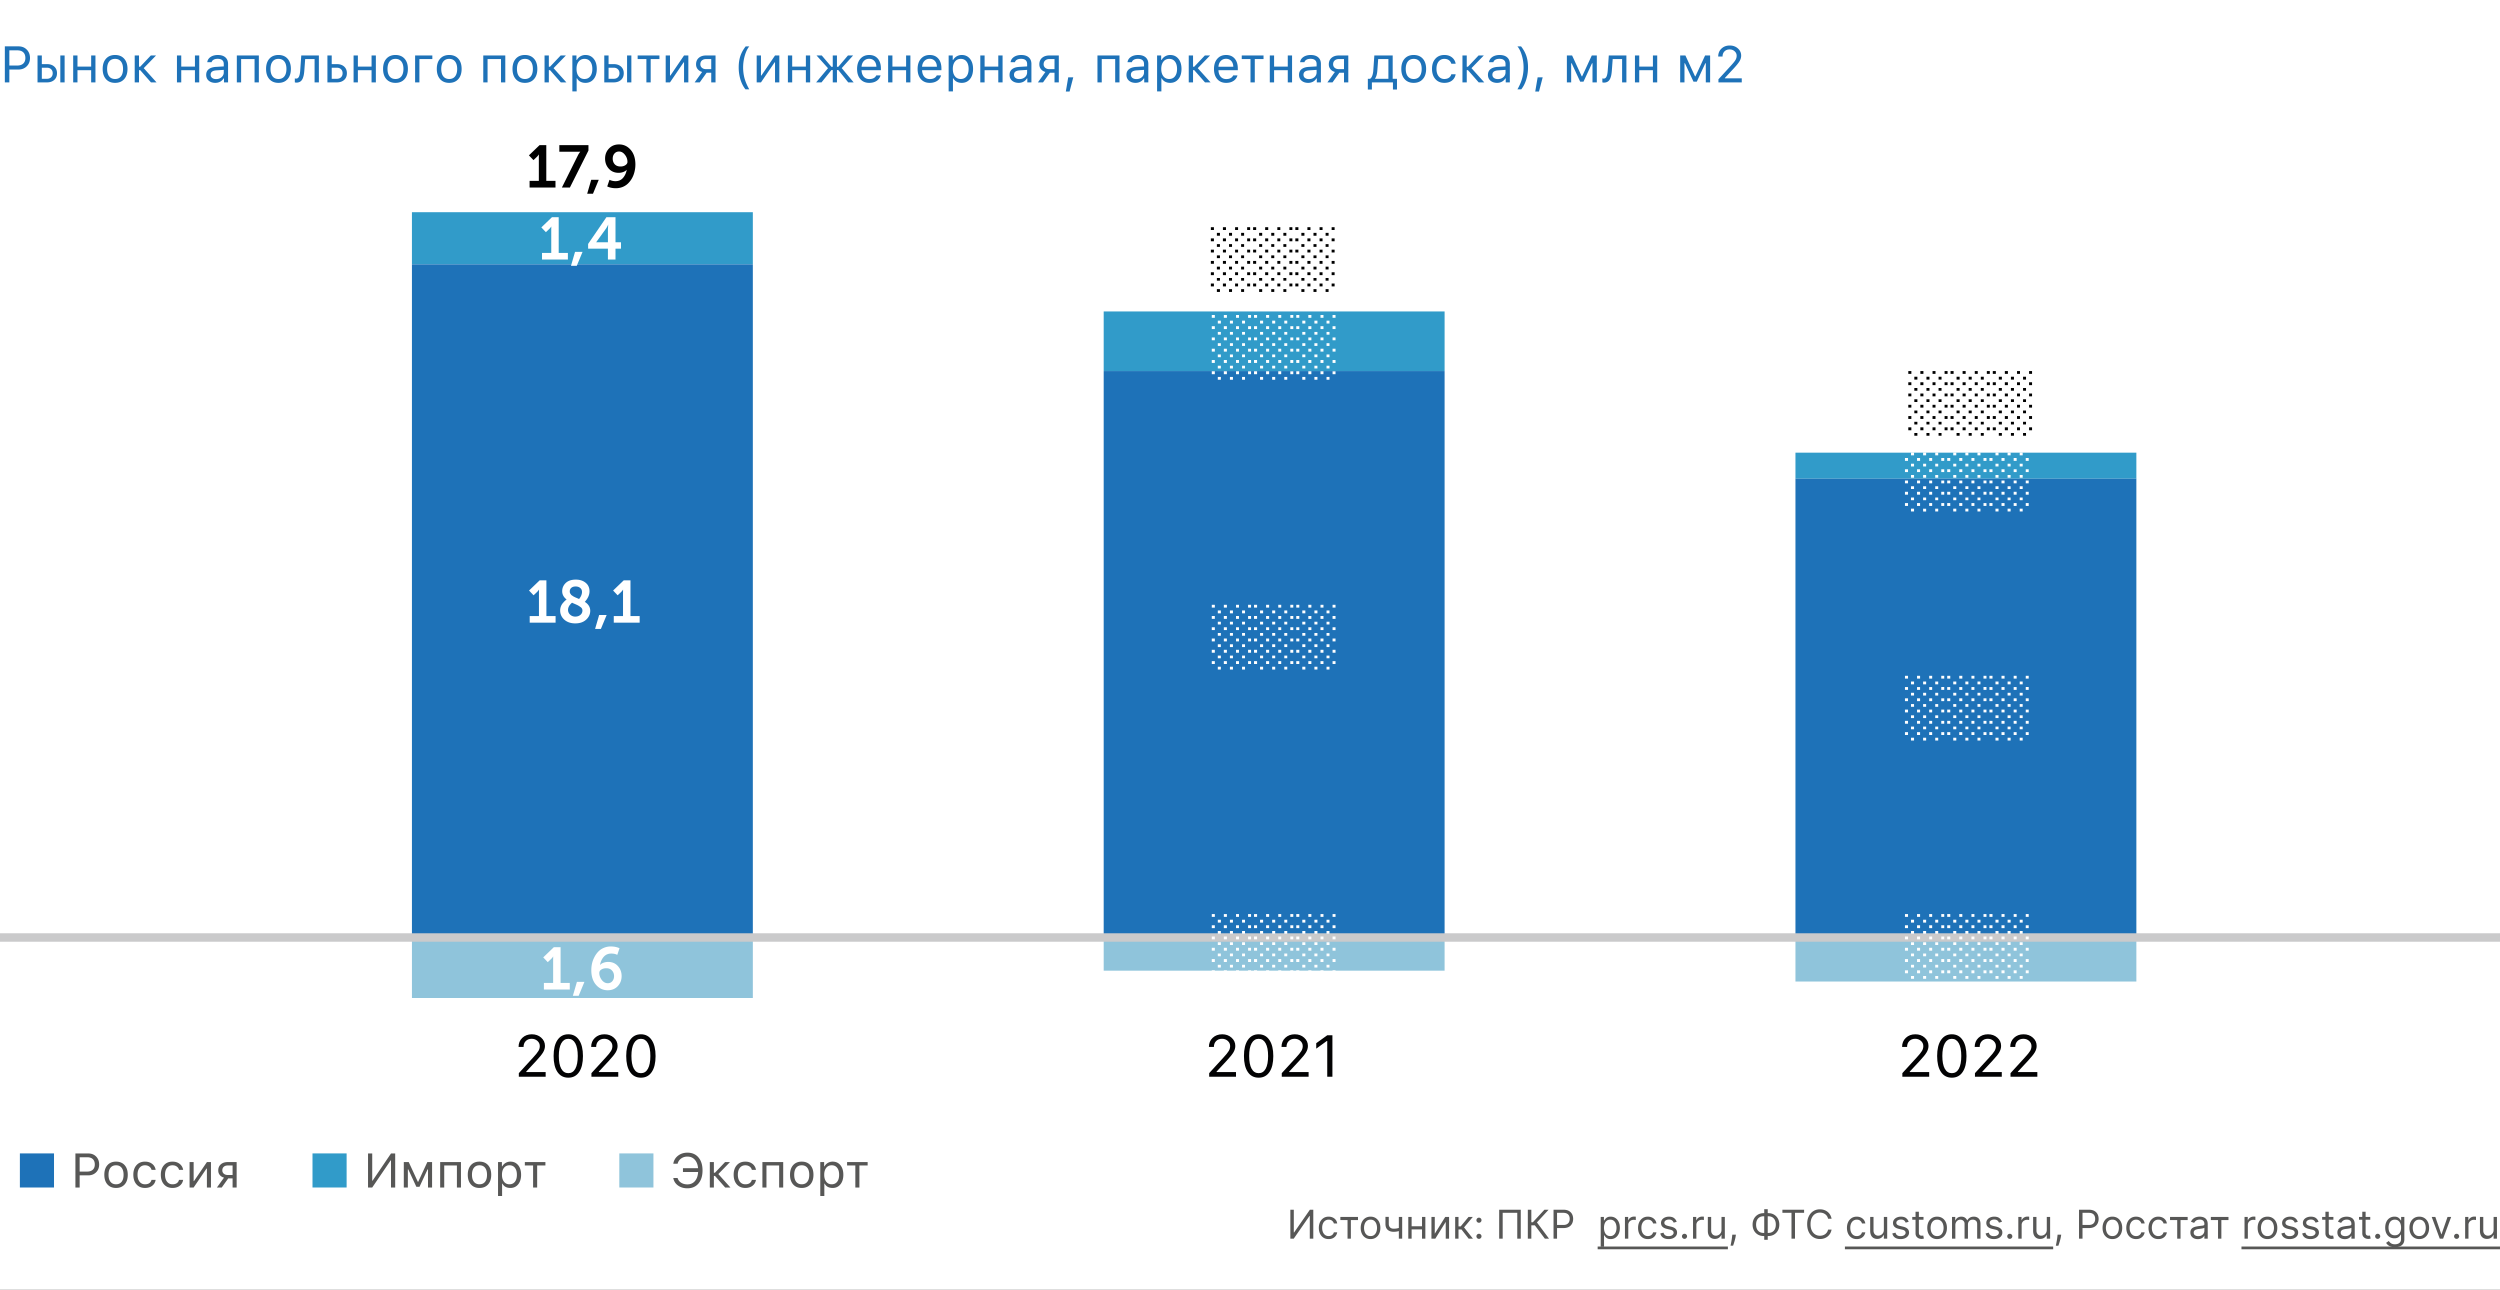 <svg xmlns="http://www.w3.org/2000/svg" width="880" height="454" fill="none"><rect width="100%" height="100%" fill="#333333" stroke="none"/><g clip-path="url(#a)"><path fill="#fff" d="M0 0h880v454H0z"/><path fill="#575756" d="M191.984 410.247h-2.905V418h-1.428v-7.753h-2.905v-1.195h7.238v1.195ZM179.666 408.894c1.14 0 2.053.421 2.739 1.262.681.841 1.021 1.964 1.021 3.37 0 1.4-.343 2.521-1.029 3.362-.686.846-1.597 1.27-2.731 1.27-1.345 0-2.277-.501-2.797-1.503h-.133v4.333h-1.428v-11.936h1.361v1.494h.133a3.163 3.163 0 0 1 1.187-1.212 3.302 3.302 0 0 1 1.677-.44Zm-.34 7.977c.819 0 1.461-.296 1.925-.888.465-.592.698-1.411.698-2.457 0-1.046-.233-1.865-.698-2.457-.459-.592-1.098-.888-1.917-.888-.808 0-1.45.298-1.926.896-.476.603-.714 1.42-.714 2.449 0 1.024.238 1.837.714 2.44.471.603 1.11.905 1.918.905ZM168.784 416.871c.846 0 1.499-.293 1.959-.88.459-.581.689-1.403.689-2.465 0-1.063-.23-1.887-.689-2.474-.46-.581-1.113-.871-1.959-.871-.847 0-1.5.29-1.959.871-.46.587-.689 1.411-.689 2.474 0 1.062.229 1.884.689 2.465.459.587 1.112.88 1.959.88Zm0 1.287c-1.273 0-2.28-.413-3.022-1.237-.736-.83-1.104-1.962-1.104-3.395 0-1.439.368-2.571 1.104-3.395.736-.825 1.743-1.237 3.022-1.237 1.278 0 2.285.412 3.021 1.237.736.824 1.104 1.956 1.104 3.395 0 1.433-.368 2.565-1.104 3.395-.741.824-1.749 1.237-3.021 1.237ZM160.832 410.247h-4.466V418h-1.428v-8.948h7.321V418h-1.427v-7.753ZM142.138 418v-8.948h1.735l3.204 6.939h.133l3.212-6.939h1.669V418h-1.436v-6.367h-.158l-2.83 6.118h-1.113l-2.83-6.118h-.158V418h-1.428ZM137.631 408.471h-.133L131.023 418h-1.477v-11.978h1.477v9.562h.133l6.475-9.562h1.477V418h-1.477v-9.529Z"/><path fill="#319BC9" d="M122.01 406H110v12h12.01v-12Z"/><path fill="#575756" d="M81.872 413.601v-3.354h-1.686c-.592 0-1.062.152-1.41.457-.35.31-.524.736-.524 1.278 0 .476.178.863.532 1.162.354.304.822.457 1.402.457h1.686Zm0 1.195h-1.536L78.053 418h-1.701l2.498-3.47c-.63-.177-1.126-.487-1.486-.929-.36-.443-.54-.972-.54-1.586 0-.918.305-1.643.914-2.175.603-.525 1.42-.788 2.448-.788H83.3V418h-1.427v-3.204ZM66.731 418v-8.948h1.428v6.674h.132l4.541-6.674h1.428V418h-1.428v-6.674h-.133L68.16 418H66.73ZM63.02 411.791a2.016 2.016 0 0 0-.755-1.137c-.42-.316-.938-.473-1.552-.473-.803 0-1.442.298-1.918.896-.47.598-.705 1.403-.705 2.416 0 1.029.238 1.851.714 2.465.476.609 1.112.913 1.909.913 1.262 0 2.03-.523 2.307-1.569h1.445c-.133.847-.52 1.528-1.162 2.042-.675.543-1.536.814-2.582.814-1.256 0-2.255-.421-2.996-1.262-.742-.847-1.113-1.981-1.113-3.403 0-1.395.371-2.51 1.113-3.346.741-.835 1.737-1.253 2.988-1.253 1.046 0 1.912.282 2.598.847a3.245 3.245 0 0 1 1.154 2.05H63.02ZM53.342 411.791a2.016 2.016 0 0 0-.756-1.137c-.42-.316-.938-.473-1.552-.473-.802 0-1.441.298-1.917.896-.47.598-.706 1.403-.706 2.416 0 1.029.238 1.851.714 2.465.476.609 1.112.913 1.91.913 1.26 0 2.03-.523 2.307-1.569h1.444c-.133.847-.52 1.528-1.162 2.042-.675.543-1.536.814-2.582.814-1.256 0-2.255-.421-2.996-1.262-.742-.847-1.112-1.981-1.112-3.403 0-1.395.37-2.51 1.112-3.346.741-.835 1.737-1.253 2.988-1.253 1.046 0 1.912.282 2.598.847a3.245 3.245 0 0 1 1.154 2.05h-1.444ZM40.85 416.871c.846 0 1.499-.293 1.958-.88.46-.581.69-1.403.69-2.465 0-1.063-.23-1.887-.69-2.474-.46-.581-1.112-.871-1.959-.871s-1.5.29-1.959.871c-.46.587-.689 1.411-.689 2.474 0 1.062.23 1.884.69 2.465.458.587 1.111.88 1.958.88Zm0 1.287c-1.274 0-2.28-.413-3.022-1.237-.736-.83-1.104-1.962-1.104-3.395 0-1.439.368-2.571 1.104-3.395.736-.825 1.743-1.237 3.021-1.237 1.278 0 2.286.412 3.022 1.237.736.824 1.104 1.956 1.104 3.395 0 1.433-.368 2.565-1.104 3.395-.742.824-1.75 1.237-3.022 1.237ZM31.07 406.022c1.135 0 2.057.36 2.765 1.079.714.725 1.07 1.657 1.07 2.797 0 1.118-.359 2.037-1.078 2.756-.725.714-1.65 1.071-2.773 1.071h-3.013V418h-1.494v-11.978h4.524Zm-3.029 6.375h2.64c.852 0 1.513-.219 1.984-.656.47-.437.705-1.051.705-1.843 0-.824-.232-1.455-.697-1.892-.46-.437-1.124-.656-1.992-.656h-2.64v5.047Z"/><path fill="#1E72B8" d="M19.011 406H7v12h12.011v-12Z"/><path fill="#575756" d="M305.413 410.247h-2.905V418h-1.428v-7.753h-2.905v-1.195h7.238v1.195ZM293.095 408.894c1.14 0 2.053.421 2.739 1.262.681.841 1.021 1.964 1.021 3.37 0 1.4-.343 2.521-1.029 3.362-.687.846-1.597 1.27-2.731 1.27-1.345 0-2.277-.501-2.798-1.503h-.132v4.333h-1.428v-11.936h1.361v1.494h.133a3.156 3.156 0 0 1 1.187-1.212 3.302 3.302 0 0 1 1.677-.44Zm-.341 7.977c.819 0 1.461-.296 1.926-.888.465-.592.697-1.411.697-2.457 0-1.046-.232-1.865-.697-2.457-.459-.592-1.098-.888-1.917-.888-.808 0-1.45.298-1.926.896-.476.603-.714 1.42-.714 2.449 0 1.024.238 1.837.714 2.44.47.603 1.109.905 1.917.905ZM282.212 416.871c.847 0 1.5-.293 1.959-.88.46-.581.689-1.403.689-2.465 0-1.063-.229-1.887-.689-2.474-.459-.581-1.112-.871-1.959-.871-.846 0-1.499.29-1.959.871-.459.587-.689 1.411-.689 2.474 0 1.062.23 1.884.689 2.465.46.587 1.113.88 1.959.88Zm0 1.287c-1.272 0-2.28-.413-3.021-1.237-.736-.83-1.104-1.962-1.104-3.395 0-1.439.368-2.571 1.104-3.395.736-.825 1.743-1.237 3.021-1.237 1.279 0 2.286.412 3.022 1.237.736.824 1.104 1.956 1.104 3.395 0 1.433-.368 2.565-1.104 3.395-.742.824-1.749 1.237-3.022 1.237ZM274.26 410.247h-4.466V418h-1.427v-8.948h7.321V418h-1.428v-7.753ZM264.656 411.791a2.012 2.012 0 0 0-.755-1.137c-.421-.316-.938-.473-1.552-.473-.803 0-1.442.298-1.918.896-.47.598-.705 1.403-.705 2.416 0 1.029.238 1.851.713 2.465.476.609 1.113.913 1.91.913 1.261 0 2.031-.523 2.307-1.569h1.445c-.133.847-.521 1.528-1.163 2.042-.675.543-1.535.814-2.581.814-1.256 0-2.255-.421-2.997-1.262-.741-.847-1.112-1.981-1.112-3.403 0-1.395.371-2.51 1.112-3.346.742-.835 1.738-1.253 2.989-1.253 1.046 0 1.912.282 2.598.847a3.248 3.248 0 0 1 1.154 2.05h-1.445ZM251.674 412.795l3.544-3.743h1.735l-4.1 4.217 4.258 4.731h-1.851l-3.586-4.076h-.39V418h-1.428v-8.948h1.428v3.743h.39ZM241.979 418.282c-1.312 0-2.419-.329-3.321-.988a4.007 4.007 0 0 1-1.66-2.631h1.519a2.783 2.783 0 0 0 1.22 1.635c.62.404 1.367.606 2.242.606 1.084 0 1.961-.387 2.631-1.162.669-.769 1.046-1.834 1.129-3.196h-5.338v-1.344h5.321c-.122-1.279-.512-2.278-1.17-2.997-.659-.725-1.514-1.087-2.565-1.087-.863 0-1.608.227-2.233.68a3.183 3.183 0 0 0-1.237 1.835h-1.519c.177-1.151.728-2.089 1.652-2.814.924-.72 2.036-1.079 3.337-1.079 1.632 0 2.924.561 3.876 1.685.952 1.123 1.428 2.645 1.428 4.565 0 1.937-.476 3.47-1.428 4.599-.957 1.129-2.252 1.693-3.884 1.693Z"/><path fill="#8FC4DB" d="M230.01 406H218v12h12.01v-12Z"/><path fill="#020203" d="M225.604 379.344c-1.645 0-2.918-.668-3.822-2.002-.903-1.334-1.354-3.215-1.354-5.641 0-2.406.455-4.28 1.365-5.621.909-1.341 2.18-2.012 3.811-2.012 1.624 0 2.888.674 3.791 2.022.91 1.348 1.365 3.228 1.365 5.641 0 2.42-.452 4.293-1.355 5.621-.896 1.328-2.163 1.992-3.801 1.992Zm-2.487-3.155c.58 1.045 1.409 1.567 2.487 1.567s1.901-.518 2.467-1.556c.573-1.045.859-2.545.859-4.499 0-1.935-.29-3.424-.869-4.469-.573-1.044-1.392-1.567-2.457-1.567s-1.891.526-2.477 1.577c-.58 1.045-.869 2.531-.869 4.459 0 1.948.286 3.444.859 4.488ZM208.094 368.516c0-1.294.438-2.359 1.314-3.194.883-.836 2.002-1.254 3.356-1.254 1.308 0 2.403.394 3.286 1.183.89.782 1.335 1.752 1.335 2.911 0 .762-.216 1.51-.647 2.245-.432.734-1.244 1.742-2.437 3.023l-3.508 3.77v.162h6.834V379h-9.442v-1.254l5.044-5.509c.937-1.018 1.561-1.793 1.871-2.326.31-.532.465-1.091.465-1.678 0-.728-.276-1.338-.829-1.83-.546-.498-1.22-.748-2.022-.748-.856 0-1.547.263-2.073.789-.525.525-.788 1.216-.788 2.072v.01h-1.759v-.01ZM200.047 379.344c-1.645 0-2.919-.668-3.822-2.002-.903-1.334-1.354-3.215-1.354-5.641 0-2.406.455-4.28 1.364-5.621.91-1.341 2.181-2.012 3.812-2.012 1.624 0 2.888.674 3.791 2.022.91 1.348 1.365 3.228 1.365 5.641 0 2.42-.452 4.293-1.355 5.621-.896 1.328-2.163 1.992-3.801 1.992Zm-2.487-3.155c.579 1.045 1.408 1.567 2.487 1.567 1.078 0 1.9-.518 2.467-1.556.572-1.045.859-2.545.859-4.499 0-1.935-.29-3.424-.87-4.469-.572-1.044-1.391-1.567-2.456-1.567s-1.891.526-2.477 1.577c-.58 1.045-.87 2.531-.87 4.459 0 1.948.287 3.444.86 4.488ZM182.537 368.516c0-1.294.438-2.359 1.314-3.194.883-.836 2.002-1.254 3.356-1.254 1.308 0 2.403.394 3.286 1.183.89.782 1.334 1.752 1.334 2.911 0 .762-.215 1.51-.647 2.245-.431.734-1.243 1.742-2.436 3.023l-3.508 3.77v.162h6.834V379h-9.442v-1.254l5.044-5.509c.937-1.018 1.561-1.793 1.871-2.326.31-.532.465-1.091.465-1.678 0-.728-.277-1.338-.829-1.83-.546-.498-1.22-.748-2.022-.748-.856 0-1.547.263-2.073.789-.525.525-.788 1.216-.788 2.072v.01h-1.759v-.01ZM467.188 379v-12.566h-.161l-3.711 2.689v-1.921l3.883-2.79h1.809V379h-1.82ZM451.094 368.516c0-1.294.438-2.359 1.314-3.194.883-.836 2.002-1.254 3.356-1.254 1.308 0 2.403.394 3.286 1.183.89.782 1.335 1.752 1.335 2.911 0 .762-.216 1.51-.647 2.245-.432.734-1.244 1.742-2.437 3.023l-3.508 3.77v.162h6.834V379h-9.442v-1.254l5.044-5.509c.937-1.018 1.561-1.793 1.871-2.326.31-.532.465-1.091.465-1.678 0-.728-.276-1.338-.829-1.83-.546-.498-1.22-.748-2.022-.748-.856 0-1.547.263-2.073.789-.525.525-.788 1.216-.788 2.072v.01h-1.759v-.01ZM443.047 379.344c-1.645 0-2.919-.668-3.822-2.002-.903-1.334-1.354-3.215-1.354-5.641 0-2.406.455-4.28 1.364-5.621.91-1.341 2.181-2.012 3.812-2.012 1.624 0 2.888.674 3.791 2.022.91 1.348 1.365 3.228 1.365 5.641 0 2.42-.452 4.293-1.355 5.621-.896 1.328-2.163 1.992-3.801 1.992Zm-2.487-3.155c.579 1.045 1.408 1.567 2.487 1.567 1.078 0 1.9-.518 2.467-1.556.572-1.045.859-2.545.859-4.499 0-1.935-.29-3.424-.87-4.469-.572-1.044-1.391-1.567-2.456-1.567s-1.891.526-2.477 1.577c-.58 1.045-.87 2.531-.87 4.459 0 1.948.287 3.444.86 4.488ZM425.537 368.516c0-1.294.438-2.359 1.314-3.194.883-.836 2.002-1.254 3.356-1.254 1.308 0 2.403.394 3.286 1.183.89.782 1.334 1.752 1.334 2.911 0 .762-.215 1.51-.647 2.245-.431.734-1.243 1.742-2.436 3.023l-3.508 3.77v.162h6.834V379h-9.442v-1.254l5.044-5.509c.937-1.018 1.561-1.793 1.871-2.326.31-.532.465-1.091.465-1.678 0-.728-.277-1.338-.829-1.83-.546-.498-1.22-.748-2.022-.748-.856 0-1.547.263-2.073.789-.525.525-.788 1.216-.788 2.072v.01h-1.759v-.01ZM707.61 368.516c0-1.294.438-2.359 1.314-3.194.883-.836 2.002-1.254 3.357-1.254 1.307 0 2.402.394 3.285 1.183.89.782 1.335 1.752 1.335 2.911 0 .762-.216 1.51-.647 2.245-.432.734-1.244 1.742-2.437 3.023l-3.508 3.77v.162h6.834V379h-9.442v-1.254l5.045-5.509c.936-1.018 1.56-1.793 1.87-2.326.31-.532.465-1.091.465-1.678 0-.728-.276-1.338-.829-1.83-.546-.498-1.22-.748-2.022-.748-.856 0-1.547.263-2.072.789-.526.525-.789 1.216-.789 2.072v.01h-1.759v-.01ZM695.094 368.516c0-1.294.438-2.359 1.314-3.194.883-.836 2.002-1.254 3.356-1.254 1.308 0 2.403.394 3.286 1.183.89.782 1.335 1.752 1.335 2.911 0 .762-.216 1.51-.647 2.245-.432.734-1.244 1.742-2.437 3.023l-3.508 3.77v.162h6.834V379h-9.442v-1.254l5.044-5.509c.937-1.018 1.561-1.793 1.871-2.326.31-.532.465-1.091.465-1.678 0-.728-.276-1.338-.829-1.83-.546-.498-1.22-.748-2.022-.748-.856 0-1.547.263-2.073.789-.525.525-.788 1.216-.788 2.072v.01h-1.759v-.01ZM687.047 379.344c-1.645 0-2.919-.668-3.822-2.002-.903-1.334-1.354-3.215-1.354-5.641 0-2.406.455-4.28 1.364-5.621.91-1.341 2.181-2.012 3.812-2.012 1.624 0 2.888.674 3.791 2.022.91 1.348 1.365 3.228 1.365 5.641 0 2.42-.452 4.293-1.355 5.621-.896 1.328-2.163 1.992-3.801 1.992Zm-2.487-3.155c.579 1.045 1.408 1.567 2.487 1.567 1.078 0 1.9-.518 2.467-1.556.572-1.045.859-2.545.859-4.499 0-1.935-.29-3.424-.87-4.469-.572-1.044-1.391-1.567-2.456-1.567s-1.891.526-2.477 1.577c-.58 1.045-.87 2.531-.87 4.459 0 1.948.287 3.444.86 4.488ZM669.537 368.516c0-1.294.438-2.359 1.314-3.194.883-.836 2.002-1.254 3.356-1.254 1.308 0 2.403.394 3.286 1.183.89.782 1.334 1.752 1.334 2.911 0 .762-.215 1.51-.647 2.245-.431.734-1.243 1.742-2.436 3.023l-3.508 3.77v.162h6.834V379h-9.442v-1.254l5.044-5.509c.937-1.018 1.561-1.793 1.871-2.326.31-.532.465-1.091.465-1.678 0-.728-.277-1.338-.829-1.83-.546-.498-1.22-.748-2.022-.748-.856 0-1.547.263-2.073.789-.525.525-.788 1.216-.788 2.072v.01h-1.759v-.01Z"/><path fill="#319BC9" d="M508.5 109.631h-120v20.976h120v-20.976Z"/><path fill="#8FC4DB" d="M508.5 329.876h-120v11.799h120v-11.799ZM265 330.33H145v20.976h120V330.33ZM752 329.768H632V345.5h120v-15.732Z"/><path fill="#319BC9" d="M752 159.34H632v9.177h120v-9.177ZM265 74.688H145v18.354h120V74.688Z"/><path fill="#1E72B8" d="M265 93.042H145V330.33h120V93.042ZM508.5 130.607h-120v199.269h120V130.607ZM752 168.517H632v161.251h120V168.517Z"/><path fill="#fff" d="M207.017 87.522v-1.659l6.447-9.408h3.192v8.82h1.932v2.247h-1.932v3.843h-2.667v-3.843h-6.972Zm2.856-2.247h4.116v-4.62l.105-1.554h-.042a7.282 7.282 0 0 1-.735 1.365l-3.444 4.767v.042ZM200.985 93.57l1.428-4.914h2.646l-2.037 4.914h-2.037ZM190.787 91.365v-2.33h3.255V80.76l.021-1.008h-.042c-.126.238-.35.518-.672.84l-1.197 1.134-1.596-1.68 3.738-3.59h2.373v12.578h3.234v2.331h-9.114Z"/><path fill="#000" d="m213.744 65.622.798-2.331a4.804 4.804 0 0 0 2.1.483c1.092 0 1.974-.378 2.646-1.134.672-.77 1.113-1.722 1.323-2.856h-.042c-.252.308-.644.56-1.176.756a4.645 4.645 0 0 1-1.617.294c-1.428 0-2.583-.483-3.465-1.449-.882-.98-1.323-2.163-1.323-3.549 0-1.4.455-2.583 1.365-3.549.91-.966 2.093-1.449 3.549-1.449 1.624 0 2.989.637 4.095 1.911 1.106 1.274 1.659 2.996 1.659 5.166 0 .798-.091 1.589-.273 2.373a8.991 8.991 0 0 1-.819 2.268 8.157 8.157 0 0 1-1.365 1.89c-.518.546-1.162.987-1.932 1.323a6.258 6.258 0 0 1-2.478.483c-1.176 0-2.191-.21-3.045-.63Zm4.662-7.014c.672 0 1.246-.154 1.722-.462.49-.322.735-.707.735-1.155 0-.938-.301-1.778-.903-2.52-.588-.756-1.267-1.134-2.037-1.134-.686 0-1.232.238-1.638.714-.406.462-.609 1.057-.609 1.785 0 .798.238 1.463.714 1.995.49.518 1.162.777 2.016.777ZM206.684 68.205l1.428-4.914h2.646l-2.037 4.914h-2.037ZM197.79 66l5.586-11.214c.14-.28.28-.532.42-.756.154-.224.266-.378.336-.462l.105-.147v-.042c-.154.028-.483.042-.987.042h-6.363V51.09h10.248v1.89L200.604 66h-2.814ZM186.417 66v-2.331h3.255v-8.274l.021-1.008h-.042c-.126.238-.35.518-.672.84l-1.197 1.134-1.596-1.68 3.738-3.591h2.373v12.579h3.234V66h-9.114Z"/><path fill="#fff" d="M216.048 219.186v-2.331h3.255v-8.274l.021-1.008h-.042c-.126.238-.35.518-.672.84l-1.197 1.134-1.596-1.68 3.738-3.591h2.373v12.579h3.234v2.331h-9.114ZM209.47 221.391l1.428-4.914h2.646l-2.037 4.914h-2.037ZM197.178 214.881c0-.49.084-.959.252-1.407.168-.448.392-.833.672-1.155.28-.336.518-.595.714-.777.21-.196.42-.371.63-.525-1.036-.798-1.554-1.764-1.554-2.898 0-1.134.413-2.1 1.239-2.898.826-.798 2.009-1.197 3.549-1.197 1.414 0 2.569.371 3.465 1.113.91.742 1.365 1.743 1.365 3.003s-.553 2.499-1.659 3.717c1.274.812 1.911 1.862 1.911 3.15 0 1.204-.483 2.247-1.449 3.129-.952.868-2.226 1.302-3.822 1.302-1.568 0-2.849-.434-3.843-1.302-.98-.882-1.47-1.967-1.47-3.255Zm6.657-4.032c.686-.84 1.029-1.673 1.029-2.499 0-.588-.21-1.05-.63-1.386-.406-.35-.945-.525-1.617-.525-.644 0-1.148.161-1.512.483-.364.322-.546.735-.546 1.239 0 .154.014.301.042.441.042.126.105.259.189.399.098.126.175.238.231.336.07.084.189.182.357.294.182.112.315.203.399.273.098.056.259.14.483.252.238.112.399.189.483.231.098.028.287.105.567.231.28.126.455.203.525.231Zm-3.885 3.822c0 .672.252 1.239.756 1.701a2.6 2.6 0 0 0 1.785.672c.714 0 1.309-.196 1.785-.588a1.93 1.93 0 0 0 .735-1.554 1.36 1.36 0 0 0-.189-.714c-.112-.21-.322-.413-.63-.609a7.111 7.111 0 0 0-.756-.483c-.21-.112-.56-.273-1.05-.483-.49-.21-.833-.364-1.029-.462-.938.798-1.407 1.638-1.407 2.52ZM186.455 219.186v-2.331h3.255v-8.274l.021-1.008h-.042c-.126.238-.35.518-.672.84l-1.197 1.134-1.596-1.68 3.738-3.591h2.373v12.579h3.234v2.331h-9.114Z"/><path fill="#CACACB" fill-rule="evenodd" d="M-1.5 330a1.5 1.5 0 0 1 1.5-1.5h882.739a1.5 1.5 0 0 1 0 3H0a1.5 1.5 0 0 1-1.5-1.5Z" clip-rule="evenodd"/><path fill="#fff" d="M208.143 341.514c0-.798.084-1.589.252-2.373a9.257 9.257 0 0 1 .84-2.247 8.337 8.337 0 0 1 1.344-1.911 5.719 5.719 0 0 1 1.932-1.323 6.18 6.18 0 0 1 2.499-.504c1.162 0 2.184.21 3.066.63l-.798 2.331c-.56-.308-1.267-.462-2.121-.462-1.092 0-1.974.385-2.646 1.155-.672.77-1.106 1.715-1.302 2.835h.042c.252-.308.644-.56 1.176-.756a4.645 4.645 0 0 1 1.617-.294c1.428 0 2.576.483 3.444 1.449.882.966 1.323 2.149 1.323 3.549s-.455 2.583-1.365 3.549c-.91.952-2.086 1.428-3.528 1.428-1.624 0-2.996-.637-4.116-1.911-1.106-1.274-1.659-2.989-1.659-5.145Zm5.796 4.578c.658 0 1.19-.238 1.596-.714.406-.476.609-1.071.609-1.785 0-.798-.245-1.456-.735-1.974-.476-.532-1.141-.798-1.995-.798-.686 0-1.267.154-1.743.462-.476.294-.714.7-.714 1.218 0 .868.294 1.687.882 2.457.588.756 1.288 1.134 2.1 1.134ZM201.649 350.523l1.428-4.914h2.646l-2.037 4.914h-2.037ZM191.451 348.318v-2.331h3.255v-8.274l.021-1.008h-.042c-.126.238-.35.518-.672.84l-1.197 1.134-1.596-1.68 3.738-3.591h2.373v12.579h3.234v2.331h-9.114Z"/><path fill="#1E72B8" d="M604.811 19.886c0-1.125.38-2.051 1.142-2.778.768-.726 1.74-1.09 2.918-1.09 1.137 0 2.089.343 2.857 1.029.773.68 1.16 1.523 1.16 2.531 0 .662-.188 1.313-.563 1.951-.375.639-1.081 1.515-2.118 2.628l-3.05 3.279v.14h5.942V29h-8.209v-1.09l4.385-4.79c.815-.885 1.357-1.559 1.626-2.021.27-.463.405-.95.405-1.46 0-.632-.241-1.162-.721-1.59-.475-.434-1.061-.65-1.758-.65-.744 0-1.345.228-1.802.685-.457.457-.685 1.058-.685 1.802v.009h-1.529v-.01ZM592.937 29h-1.512v-9.475h1.837l3.392 7.348h.141l3.401-7.348h1.767V29h-1.521v-6.741h-.167l-2.997 6.477h-1.177l-2.997-6.477h-.167V29ZM575.499 29v-9.475h1.512v3.92h4.816v-3.92h1.512V29h-1.512v-4.29h-4.816V29h-1.512ZM567.369 24.843a13.64 13.64 0 0 1-.176 1.441 6.405 6.405 0 0 1-.325 1.17 2.86 2.86 0 0 1-.51.896 2.05 2.05 0 0 1-.747.536 2.573 2.573 0 0 1-1.028.193c-.217 0-.401-.032-.554-.097v-1.388c.141.047.299.07.475.07.445 0 .776-.24.993-.72.223-.487.366-1.199.431-2.136l.369-5.283h6.196V29h-1.512v-8.209h-3.313l-.299 4.052ZM553.052 29h-1.512v-9.475h1.837l3.393 7.348h.14l3.402-7.348h1.766V29h-1.52v-6.741h-.167l-2.997 6.477h-1.178l-2.997-6.477h-.167V29ZM541.723 32.226h-1.319l.844-5.001h1.775l-1.3 5ZM534.146 31.435c.75-1.313 1.295-2.581 1.635-3.806.346-1.23.519-2.531.519-3.902 0-1.43-.202-2.833-.607-4.21-.404-1.383-.925-2.447-1.564-3.19h1.283c.867 1.107 1.491 2.24 1.872 3.4.387 1.16.58 2.494.58 4 0 1.5-.208 2.92-.624 4.262-.41 1.342-.993 2.49-1.749 3.446h-1.345ZM527.238 27.84c.78 0 1.424-.226 1.934-.677a2.158 2.158 0 0 0 .773-1.696v-.87l-2.549.167c-.714.047-1.239.196-1.573.448-.334.252-.501.618-.501 1.099 0 .474.179.85.536 1.125.358.27.818.404 1.38.404Zm-.281 1.327c-.932 0-1.699-.255-2.303-.765-.597-.515-.896-1.2-.896-2.056 0-.844.299-1.506.896-1.987.598-.48 1.45-.753 2.558-.817l2.733-.167v-.861c0-.586-.181-1.034-.545-1.345-.363-.31-.896-.466-1.599-.466-.569 0-1.04.103-1.415.308-.375.205-.615.495-.721.87h-1.529c.099-.756.489-1.365 1.169-1.828.685-.463 1.535-.695 2.549-.695 1.148 0 2.036.279 2.663.835.627.557.94 1.33.94 2.32V29h-1.441v-1.398h-.141c-.305.504-.709.891-1.213 1.16-.504.27-1.072.405-1.705.405ZM516.296 23.49h.413l3.753-3.965h1.837l-4.342 4.465 4.509 5.01h-1.96l-3.797-4.315h-.413V29h-1.512v-9.475h1.512v3.964ZM512.385 22.426h-1.53a2.153 2.153 0 0 0-.834-1.222c-.422-.322-.959-.483-1.609-.483-.85 0-1.526.316-2.03.949-.498.633-.747 1.485-.747 2.557 0 1.09.252 1.96.756 2.61.504.645 1.177.968 2.021.968.639 0 1.169-.144 1.591-.431.428-.287.712-.697.852-1.23h1.53a3.396 3.396 0 0 1-1.257 2.188c-.697.557-1.6.835-2.707.835-1.33 0-2.388-.445-3.173-1.336-.785-.896-1.178-2.098-1.178-3.604 0-1.476.393-2.657 1.178-3.541.785-.885 1.84-1.328 3.164-1.328 1.108 0 2.01.29 2.707.87a3.474 3.474 0 0 1 1.266 2.198ZM495.554 26.882c.486.615 1.177.923 2.074.923.896 0 1.588-.308 2.074-.923.486-.621.73-1.494.73-2.62 0-1.124-.244-1.994-.73-2.61-.486-.62-1.178-.931-2.074-.931-.897 0-1.588.31-2.074.931-.487.616-.73 1.486-.73 2.61 0 1.126.243 1.999.73 2.62Zm5.264.975c-.779.873-1.842 1.31-3.19 1.31-1.348 0-2.414-.437-3.199-1.31-.78-.878-1.169-2.077-1.169-3.594 0-1.524.389-2.722 1.169-3.595.779-.873 1.845-1.31 3.199-1.31 1.353 0 2.42.437 3.199 1.31.779.873 1.169 2.071 1.169 3.595 0 1.517-.392 2.715-1.178 3.594ZM488.716 27.734v-6.943h-3.595l-.299 4.052c-.099 1.277-.36 2.194-.782 2.75v.141h4.676Zm-5.81 3.77h-1.424v-3.77h.791c.329-.216.586-.586.774-1.107a6.809 6.809 0 0 0 .351-1.82l.37-5.282h6.46v8.21h1.511v3.77h-1.424V29h-7.409v2.505ZM471.305 24.342h1.784V20.79h-1.784c-.627 0-1.125.164-1.494.492-.37.322-.554.77-.554 1.345 0 .504.187.917.562 1.24.375.316.87.474 1.486.474ZM473.089 29v-3.393h-1.626L469.046 29h-1.802l2.646-3.674c-.668-.187-1.193-.515-1.574-.984-.38-.469-.571-1.028-.571-1.679 0-.973.319-1.737.958-2.294.645-.562 1.512-.844 2.602-.844h3.296V29h-1.512ZM460.74 27.84c.78 0 1.424-.226 1.934-.677a2.162 2.162 0 0 0 .773-1.696v-.87l-2.549.167c-.714.047-1.239.196-1.573.448-.334.252-.501.618-.501 1.099 0 .474.179.85.536 1.125.358.27.818.404 1.38.404Zm-.281 1.327c-.932 0-1.699-.255-2.303-.765-.597-.515-.896-1.2-.896-2.056 0-.844.299-1.506.896-1.987.598-.48 1.45-.753 2.558-.817l2.733-.167v-.861c0-.586-.181-1.034-.545-1.345-.363-.31-.896-.466-1.599-.466-.569 0-1.04.103-1.415.308-.375.205-.616.495-.721.87h-1.529c.099-.756.489-1.365 1.169-1.828.685-.463 1.535-.695 2.548-.695 1.149 0 2.037.279 2.664.835.627.557.94 1.33.94 2.32V29h-1.441v-1.398h-.141c-.305.504-.709.891-1.213 1.16-.504.27-1.072.405-1.705.405ZM446.968 29v-9.475h1.511v3.92h4.817v-3.92h1.512V29h-1.512v-4.29h-4.817V29h-1.511ZM444.762 19.525v1.266h-3.076V29h-1.512v-8.209h-3.076v-1.266h7.664ZM431.578 20.694c-.756 0-1.377.255-1.863.765s-.759 1.184-.818 2.021h5.221c-.017-.837-.258-1.511-.721-2.021-.462-.51-1.069-.765-1.819-.765Zm2.496 5.854h1.512a3.285 3.285 0 0 1-1.398 1.925c-.697.463-1.561.694-2.592.694-1.313 0-2.353-.44-3.12-1.318-.768-.885-1.152-2.078-1.152-3.578 0-1.494.387-2.686 1.16-3.577.774-.89 1.811-1.336 3.112-1.336 1.277 0 2.282.425 3.014 1.275.733.85 1.099 2.012 1.099 3.49v.58h-6.812v.07c.041.937.305 1.681.791 2.232.493.55 1.14.826 1.943.826 1.224 0 2.039-.428 2.443-1.283ZM419.95 23.49h.413l3.753-3.965h1.837l-4.342 4.465L426.12 29h-1.96l-3.797-4.315h-.413V29h-1.512v-9.475h1.512v3.964ZM411.908 19.358c1.207 0 2.171.446 2.892 1.336.726.891 1.09 2.08 1.09 3.569 0 1.482-.364 2.672-1.09 3.568-.727.89-1.691 1.336-2.892 1.336-.674 0-1.271-.138-1.793-.413a2.736 2.736 0 0 1-1.169-1.178h-.14v4.588h-1.512V19.525h1.441v1.582h.141a3.352 3.352 0 0 1 1.257-1.283 3.494 3.494 0 0 1 1.775-.466Zm-.36 8.447c.867 0 1.547-.314 2.039-.94.492-.628.738-1.495.738-2.602 0-1.108-.246-1.975-.738-2.602-.486-.627-1.163-.94-2.03-.94-.856 0-1.536.319-2.039.958-.504.633-.756 1.494-.756 2.584 0 1.084.249 1.945.747 2.584.504.638 1.183.958 2.039.958ZM399.99 27.84c.78 0 1.424-.226 1.934-.677a2.162 2.162 0 0 0 .773-1.696v-.87l-2.549.167c-.714.047-1.239.196-1.573.448-.334.252-.501.618-.501 1.099 0 .474.179.85.536 1.125.358.27.818.404 1.38.404Zm-.281 1.327c-.932 0-1.699-.255-2.303-.765-.597-.515-.896-1.2-.896-2.056 0-.844.299-1.506.896-1.987.598-.48 1.45-.753 2.558-.817l2.733-.167v-.861c0-.586-.181-1.034-.545-1.345-.363-.31-.896-.466-1.599-.466-.569 0-1.04.103-1.415.308-.375.205-.616.495-.721.87h-1.529c.099-.756.489-1.365 1.169-1.828.685-.463 1.535-.695 2.548-.695 1.149 0 2.037.279 2.664.835.627.557.94 1.33.94 2.32V29h-1.441v-1.398h-.141c-.305.504-.709.891-1.213 1.16-.504.27-1.072.405-1.705.405ZM392.546 29v-8.209h-4.729V29h-1.511v-9.475h7.752V29h-1.512ZM376.488 32.226h-1.318l.844-5.001h1.775l-1.301 5ZM369.404 24.342h1.784V20.79h-1.784c-.627 0-1.125.164-1.494.492-.369.322-.554.77-.554 1.345 0 .504.188.917.563 1.24.375.316.87.474 1.485.474ZM371.188 29v-3.393h-1.626L367.146 29h-1.802l2.645-3.674c-.668-.187-1.192-.515-1.573-.984s-.571-1.028-.571-1.679c0-.973.319-1.737.958-2.294.644-.562 1.511-.844 2.601-.844h3.296V29h-1.512ZM358.84 27.84c.779 0 1.424-.226 1.933-.677a2.16 2.16 0 0 0 .774-1.696v-.87l-2.549.167c-.715.047-1.239.196-1.573.448-.334.252-.501.618-.501 1.099 0 .474.179.85.536 1.125.357.27.817.404 1.38.404Zm-.281 1.327c-.932 0-1.7-.255-2.303-.765-.598-.515-.897-1.2-.897-2.056 0-.844.299-1.506.897-1.987.598-.48 1.45-.753 2.557-.817l2.734-.167v-.861c0-.586-.182-1.034-.545-1.345-.363-.31-.897-.466-1.6-.466-.568 0-1.04.103-1.415.308-.375.205-.615.495-.72.87h-1.53c.1-.756.49-1.365 1.169-1.828.686-.463 1.535-.695 2.549-.695 1.149 0 2.036.279 2.663.835.627.557.941 1.33.941 2.32V29h-1.442v-1.398h-.14c-.305.504-.709.891-1.213 1.16a3.56 3.56 0 0 1-1.705.405ZM345.067 29v-9.475h1.512v3.92h4.817v-3.92h1.511V29h-1.511v-4.29h-4.817V29h-1.512ZM338.537 19.358c1.207 0 2.171.446 2.892 1.336.726.891 1.09 2.08 1.09 3.569 0 1.482-.364 2.672-1.09 3.568-.727.89-1.691 1.336-2.892 1.336-.674 0-1.271-.138-1.793-.413a2.736 2.736 0 0 1-1.169-1.178h-.14v4.588h-1.512V19.525h1.441v1.582h.141a3.352 3.352 0 0 1 1.257-1.283 3.494 3.494 0 0 1 1.775-.466Zm-.36 8.447c.867 0 1.547-.314 2.039-.94.492-.628.738-1.495.738-2.602 0-1.108-.246-1.975-.738-2.602-.487-.627-1.163-.94-2.03-.94-.856 0-1.536.319-2.04.958-.503.633-.755 1.494-.755 2.584 0 1.084.249 1.945.747 2.584.504.638 1.183.958 2.039.958ZM327.252 20.694c-.756 0-1.377.255-1.863.765-.487.51-.759 1.184-.818 2.021h5.221c-.018-.837-.258-1.511-.721-2.021-.463-.51-1.069-.765-1.819-.765Zm2.496 5.854h1.512a3.29 3.29 0 0 1-1.398 1.925c-.697.463-1.561.694-2.592.694-1.313 0-2.353-.44-3.121-1.318-.767-.885-1.151-2.078-1.151-3.578 0-1.494.387-2.686 1.16-3.577.774-.89 1.811-1.336 3.112-1.336 1.277 0 2.282.425 3.014 1.275.733.85 1.099 2.012 1.099 3.49v.58h-6.812v.07c.041.937.305 1.681.791 2.232.492.55 1.14.826 1.943.826 1.224 0 2.039-.428 2.443-1.283ZM312.618 29v-9.475h1.512v3.92h4.816v-3.92h1.512V29h-1.512v-4.29h-4.816V29h-1.512ZM305.947 20.694c-.756 0-1.377.255-1.863.765s-.759 1.184-.817 2.021h5.22c-.017-.837-.258-1.511-.72-2.021-.463-.51-1.07-.765-1.82-.765Zm2.496 5.854h1.512a3.284 3.284 0 0 1-1.397 1.925c-.698.463-1.562.694-2.593.694-1.313 0-2.353-.44-3.12-1.318-.768-.885-1.152-2.078-1.152-3.578 0-1.494.387-2.686 1.161-3.577.773-.89 1.81-1.336 3.111-1.336 1.277 0 2.282.425 3.014 1.275.733.85 1.099 2.012 1.099 3.49v.58h-6.811v.07c.041.937.304 1.681.791 2.232.492.55 1.139.826 1.942.826 1.225 0 2.039-.428 2.443-1.283ZM287.279 29l4.175-4.992-4.034-4.483h1.837l3.401 3.99h.475v-3.99h1.476v3.99h.475l3.401-3.99h1.811l-4.008 4.448L300.489 29h-1.916l-3.489-4.342h-.475V29h-1.476v-4.342h-.475L289.169 29h-1.89ZM277.339 29v-9.475h1.512v3.92h4.816v-3.92h1.512V29h-1.512v-4.29h-4.816V29h-1.512ZM267.864 29h-1.511v-9.475h1.511v7.067h.141l4.807-7.067h1.512V29h-1.512v-7.066h-.14L267.864 29ZM263.733 31.435h-1.336c-.755-.944-1.341-2.086-1.757-3.428a14.594 14.594 0 0 1-.616-4.28c0-1.5.194-2.83.58-3.99.387-1.167 1.014-2.303 1.881-3.41h1.275c-.639.75-1.163 1.816-1.573 3.198a14.874 14.874 0 0 0-.607 4.202c0 1.37.17 2.671.51 3.902.346 1.224.893 2.493 1.643 3.806ZM248.572 24.342h1.784V20.79h-1.784c-.627 0-1.125.164-1.494.492-.369.322-.554.77-.554 1.345 0 .504.188.917.563 1.24.375.316.87.474 1.485.474ZM250.356 29v-3.393h-1.626L246.313 29h-1.801l2.645-3.674c-.668-.187-1.192-.515-1.573-.984s-.571-1.028-.571-1.679c0-.973.319-1.737.958-2.294.644-.562 1.511-.844 2.601-.844h3.296V29h-1.512ZM235.837 29h-1.512v-9.475h1.512v7.067h.141l4.807-7.067h1.512V29h-1.512v-7.066h-.14L235.837 29ZM232.119 19.525v1.266h-3.076V29h-1.512v-8.209h-3.076v-1.266h7.664ZM220.729 29v-9.475h1.511V29h-1.511ZM216 23.832h-1.784v3.902H216c.621 0 1.116-.175 1.485-.527.375-.357.563-.832.563-1.424s-.188-1.063-.563-1.415c-.369-.357-.864-.536-1.485-.536ZM212.704 29v-9.475h1.512v3.041H216c1.084 0 1.948.29 2.593.87.644.58.967 1.363.967 2.347 0 .985-.323 1.767-.967 2.347-.645.58-1.509.87-2.593.87h-3.296ZM206.086 19.358c1.207 0 2.171.446 2.892 1.336.726.891 1.089 2.08 1.089 3.569 0 1.482-.363 2.672-1.089 3.568-.727.89-1.691 1.336-2.892 1.336-.674 0-1.272-.138-1.793-.413a2.73 2.73 0 0 1-1.169-1.178h-.141v4.588h-1.511V19.525h1.441v1.582h.141a3.338 3.338 0 0 1 1.257-1.283 3.491 3.491 0 0 1 1.775-.466Zm-.36 8.447c.867 0 1.546-.314 2.039-.94.492-.628.738-1.495.738-2.602 0-1.108-.246-1.975-.738-2.602-.487-.627-1.163-.94-2.031-.94-.855 0-1.535.319-2.039.958-.504.633-.756 1.494-.756 2.584 0 1.084.249 1.945.748 2.584.503.638 1.183.958 2.039.958ZM193.192 23.49h.413l3.753-3.965h1.837l-4.341 4.465 4.508 5.01h-1.96l-3.797-4.315h-.413V29h-1.511v-9.475h1.511v3.964ZM182.698 26.882c.487.615 1.178.923 2.074.923.897 0 1.588-.308 2.075-.923.486-.621.729-1.494.729-2.62 0-1.124-.243-1.994-.729-2.61-.487-.62-1.178-.931-2.075-.931-.896 0-1.587.31-2.074.931-.486.616-.729 1.486-.729 2.61 0 1.126.243 1.999.729 2.62Zm5.265.975c-.779.873-1.843 1.31-3.191 1.31-1.347 0-2.414-.437-3.199-1.31-.779-.878-1.169-2.077-1.169-3.594 0-1.524.39-2.722 1.169-3.595.78-.873 1.846-1.31 3.199-1.31 1.354 0 2.42.437 3.2 1.31.779.873 1.169 2.071 1.169 3.595 0 1.517-.393 2.715-1.178 3.594ZM176.353 29v-8.209h-4.729V29h-1.512v-9.475h7.752V29h-1.511ZM156.05 26.882c.486.615 1.178.923 2.074.923.897 0 1.588-.308 2.074-.923.487-.621.73-1.494.73-2.62 0-1.124-.243-1.994-.73-2.61-.486-.62-1.177-.931-2.074-.931-.896 0-1.588.31-2.074.931-.487.616-.73 1.486-.73 2.61 0 1.126.243 1.999.73 2.62Zm5.264.975c-.779.873-1.842 1.31-3.19 1.31-1.348 0-2.414-.437-3.199-1.31-.779-.878-1.169-2.077-1.169-3.594 0-1.524.39-2.722 1.169-3.595.779-.873 1.846-1.31 3.199-1.31 1.354 0 2.42.437 3.199 1.31.78.873 1.169 2.071 1.169 3.595 0 1.517-.392 2.715-1.178 3.594ZM152.183 20.791h-4.553V29h-1.512v-9.475h6.065v1.266ZM137.136 26.882c.486.615 1.177.923 2.074.923.896 0 1.588-.308 2.074-.923.487-.621.73-1.494.73-2.62 0-1.124-.243-1.994-.73-2.61-.486-.62-1.178-.931-2.074-.931-.897 0-1.588.31-2.074.931-.487.616-.73 1.486-.73 2.61 0 1.126.243 1.999.73 2.62Zm5.264.975c-.779.873-1.842 1.31-3.19 1.31-1.348 0-2.414-.437-3.199-1.31-.78-.878-1.169-2.077-1.169-3.594 0-1.524.389-2.722 1.169-3.595.779-.873 1.845-1.31 3.199-1.31 1.353 0 2.42.437 3.199 1.31.779.873 1.169 2.071 1.169 3.595 0 1.517-.392 2.715-1.178 3.594ZM124.462 29v-9.475h1.512v3.92h4.816v-3.92h1.512V29h-1.512v-4.29h-4.816V29h-1.512ZM118.547 23.832h-1.784v3.902h1.784c.621 0 1.116-.175 1.485-.527.375-.357.563-.832.563-1.424s-.188-1.063-.563-1.415c-.369-.357-.864-.536-1.485-.536ZM115.251 29v-9.475h1.512v3.041h1.784c1.084 0 1.948.29 2.593.87.644.58.966 1.363.966 2.347 0 .985-.322 1.767-.966 2.347-.645.58-1.509.87-2.593.87h-3.296ZM107.121 24.843c-.041.545-.1 1.025-.176 1.441a6.405 6.405 0 0 1-.325 1.17 2.86 2.86 0 0 1-.51.896 2.05 2.05 0 0 1-.747.536 2.573 2.573 0 0 1-1.028.193c-.217 0-.401-.032-.554-.097v-1.388c.141.047.299.07.475.07.445 0 .776-.24.993-.72.223-.487.366-1.199.431-2.136l.369-5.283h6.196V29h-1.512v-8.209h-3.313l-.299 4.052ZM95.95 26.882c.486.615 1.178.923 2.074.923.897 0 1.588-.308 2.075-.923.486-.621.729-1.494.729-2.62 0-1.124-.243-1.994-.729-2.61-.487-.62-1.178-.931-2.075-.931-.896 0-1.588.31-2.074.931-.486.616-.73 1.486-.73 2.61 0 1.126.244 1.999.73 2.62Zm5.265.975c-.779.873-1.843 1.31-3.19 1.31-1.348 0-2.415-.437-3.2-1.31-.78-.878-1.169-2.077-1.169-3.594 0-1.524.39-2.722 1.17-3.595.779-.873 1.845-1.31 3.198-1.31 1.354 0 2.42.437 3.2 1.31.779.873 1.169 2.071 1.169 3.595 0 1.517-.393 2.715-1.178 3.594ZM89.605 29v-8.209h-4.729V29h-1.512v-9.475h7.752V29h-1.511ZM76.06 27.84c.78 0 1.424-.226 1.934-.677a2.16 2.16 0 0 0 .774-1.696v-.87l-2.55.167c-.714.047-1.239.196-1.573.448-.334.252-.5.618-.5 1.099 0 .474.178.85.536 1.125.357.27.817.404 1.38.404Zm-.28 1.327c-.932 0-1.7-.255-2.303-.765-.598-.515-.897-1.2-.897-2.056 0-.844.299-1.506.897-1.987.597-.48 1.45-.753 2.557-.817l2.734-.167v-.861c0-.586-.182-1.034-.545-1.345-.364-.31-.897-.466-1.6-.466-.568 0-1.04.103-1.415.308-.375.205-.615.495-.72.87h-1.53c.1-.756.49-1.365 1.169-1.828.686-.463 1.535-.695 2.549-.695 1.148 0 2.036.279 2.663.835.627.557.94 1.33.94 2.32V29h-1.441v-1.398h-.14c-.305.504-.71.891-1.214 1.16-.503.27-1.072.405-1.705.405ZM62.288 29v-9.475H63.8v3.92h4.816v-3.92h1.512V29h-1.512v-4.29H63.8V29h-1.512ZM48.929 23.49h.413l3.753-3.965h1.837L50.59 23.99 55.099 29h-1.96l-3.797-4.315h-.413V29h-1.512v-9.475h1.512v3.964ZM38.435 26.882c.486.615 1.177.923 2.074.923.896 0 1.588-.308 2.074-.923.486-.621.73-1.494.73-2.62 0-1.124-.244-1.994-.73-2.61-.486-.62-1.178-.931-2.074-.931-.897 0-1.588.31-2.074.931-.487.616-.73 1.486-.73 2.61 0 1.126.243 1.999.73 2.62Zm5.264.975c-.78.873-1.843 1.31-3.19 1.31-1.348 0-2.414-.437-3.2-1.31-.779-.878-1.168-2.077-1.168-3.594 0-1.524.39-2.722 1.169-3.595.779-.873 1.845-1.31 3.199-1.31 1.353 0 2.42.437 3.199 1.31.78.873 1.169 2.071 1.169 3.595 0 1.517-.393 2.715-1.178 3.594ZM25.76 29v-9.475h1.512v3.92h4.817v-3.92H33.6V29h-1.512v-4.29h-4.816V29H25.76ZM21.234 29v-9.475h1.512V29h-1.512Zm-4.728-5.168h-1.784v3.902h1.784c.621 0 1.116-.175 1.485-.527.375-.357.563-.832.563-1.424s-.188-1.063-.563-1.415c-.369-.357-.864-.536-1.485-.536ZM13.21 29v-9.475h1.512v3.041h1.784c1.084 0 1.948.29 2.593.87.644.58.966 1.363.966 2.347 0 .985-.322 1.767-.966 2.347-.645.58-1.51.87-2.593.87H13.21ZM1.705 16.317h4.79c1.201 0 2.177.384 2.927 1.152.756.761 1.134 1.746 1.134 2.953 0 1.183-.384 2.156-1.152 2.918-.761.756-1.737 1.134-2.926 1.134h-3.19V29H1.704V16.317Zm1.582 1.407v5.343h2.795c.902 0 1.603-.231 2.1-.694.499-.463.748-1.113.748-1.951 0-.873-.246-1.541-.739-2.004-.486-.463-1.19-.694-2.109-.694H3.287Z"/><path fill="#575756" d="M562.375 438.784h45.841v.955h-45.841v-.955Zm87.035 0h73.307v.955H649.41v-.955Zm139.59 0h90.999v.955H789v-.955ZM877.751 432.878v-4.514h1.174V436h-1.174v-1.293h-.079a2.505 2.505 0 0 1-.835.99c-.378.268-.855.402-1.432.402a2.55 2.55 0 0 1-1.273-.313 2.192 2.192 0 0 1-.875-.954c-.212-.428-.318-.966-.318-1.616v-4.852h1.173v4.772c0 .557.156 1.001.468 1.333.314.331.715.497 1.203.497.291 0 .588-.075.89-.224.305-.149.56-.378.765-.686.209-.308.313-.701.313-1.178ZM867.73 436v-7.636h1.134v1.153h.079c.139-.378.391-.684.756-.92a2.224 2.224 0 0 1 1.233-.353c.086 0 .194.002.323.005.129.004.227.009.293.015v1.193a3.206 3.206 0 0 0-.273-.044 2.608 2.608 0 0 0-.443-.035c-.371 0-.702.078-.994.233a1.712 1.712 0 0 0-.935 1.557V436h-1.173ZM864.73 436.08a.863.863 0 0 1-.632-.264.864.864 0 0 1-.263-.631c0-.246.088-.456.263-.632a.866.866 0 0 1 .632-.263c.245 0 .456.088.631.263a.861.861 0 0 1 .264.632.842.842 0 0 1-.125.447.923.923 0 0 1-.323.328.845.845 0 0 1-.447.12ZM862.804 428.364 859.98 436h-1.193l-2.824-7.636h1.273l2.108 6.085h.08l2.108-6.085h1.272ZM851.582 436.159c-.689 0-1.294-.164-1.814-.492a3.338 3.338 0 0 1-1.213-1.377c-.289-.59-.433-1.28-.433-2.068 0-.796.144-1.49.433-2.084a3.333 3.333 0 0 1 1.213-1.382c.52-.328 1.125-.492 1.814-.492.69 0 1.293.164 1.81.492.52.328.925.789 1.213 1.382.292.594.438 1.288.438 2.084 0 .788-.146 1.478-.438 2.068a3.296 3.296 0 0 1-1.213 1.377c-.517.328-1.12.492-1.81.492Zm0-1.054c.524 0 .955-.134 1.293-.403.338-.268.588-.621.751-1.059.162-.437.243-.911.243-1.421 0-.511-.081-.986-.243-1.427a2.411 2.411 0 0 0-.751-1.069c-.338-.272-.769-.408-1.293-.408-.523 0-.954.136-1.292.408a2.403 2.403 0 0 0-.751 1.069 4.104 4.104 0 0 0-.244 1.427c0 .51.082.984.244 1.421.162.438.413.791.751 1.059.338.269.769.403 1.292.403Z"/><path fill="#575756" d="M843.031 439.023c-.567 0-1.054-.073-1.461-.219a3.12 3.12 0 0 1-1.02-.567 3.092 3.092 0 0 1-.641-.746l.935-.656c.106.139.24.298.402.477.163.183.385.34.667.473.285.136.657.204 1.118.204.617 0 1.125-.15 1.526-.448.401-.298.602-.765.602-1.402v-1.551h-.099a6.505 6.505 0 0 1-.368.517 2.09 2.09 0 0 1-.676.542c-.292.156-.687.234-1.184.234-.616 0-1.17-.146-1.66-.438-.487-.292-.874-.716-1.159-1.273-.281-.556-.422-1.233-.422-2.028 0-.782.137-1.463.412-2.043.276-.584.658-1.034 1.149-1.353.49-.321 1.057-.482 1.7-.482.497 0 .892.083 1.183.249.295.162.521.348.677.557.159.205.281.374.367.507h.12v-1.213h1.133v7.855c0 .656-.149 1.19-.447 1.601a2.549 2.549 0 0 1-1.193.909 4.494 4.494 0 0 1-1.661.294Zm-.04-4.196c.471 0 .869-.108 1.194-.323.324-.216.571-.526.74-.93.169-.405.254-.888.254-1.452 0-.55-.083-1.036-.249-1.457a2.19 2.19 0 0 0-.735-.989c-.325-.239-.726-.358-1.204-.358-.497 0-.911.126-1.243.378-.328.252-.575.59-.74 1.014a3.908 3.908 0 0 0-.244 1.412c0 .53.083.999.249 1.407.169.404.417.723.745.955.332.228.743.343 1.233.343ZM836.949 436.08a.861.861 0 0 1-.632-.264.864.864 0 0 1-.263-.631c0-.246.088-.456.263-.632a.864.864 0 0 1 .632-.263c.245 0 .455.088.631.263a.86.86 0 0 1 .263.632.841.841 0 0 1-.124.447.923.923 0 0 1-.323.328.85.85 0 0 1-.447.12ZM834.328 428.364v.994h-3.957v-.994h3.957Zm-2.803-1.83h1.173v7.278c0 .332.048.58.144.746a.739.739 0 0 0 .378.328c.156.053.32.08.492.08.129 0 .235-.007.318-.02l.199-.04.239 1.054a2.475 2.475 0 0 1-.875.139c-.332 0-.657-.071-.975-.213a1.938 1.938 0 0 1-.785-.652c-.206-.291-.308-.659-.308-1.103v-7.597ZM825.366 436.179c-.484 0-.923-.091-1.318-.274a2.256 2.256 0 0 1-.939-.8c-.232-.351-.348-.775-.348-1.273 0-.437.086-.792.258-1.064.173-.275.403-.49.691-.646.289-.156.607-.272.955-.348.351-.079.704-.142 1.059-.189.464-.059.84-.104 1.128-.134.292-.033.504-.088.637-.164.136-.076.204-.209.204-.398v-.04c0-.49-.135-.871-.403-1.143-.265-.272-.668-.408-1.208-.408-.56 0-1 .123-1.318.368-.318.245-.542.507-.671.786l-1.114-.398c.199-.464.464-.825.796-1.084a2.981 2.981 0 0 1 1.094-.547 4.54 4.54 0 0 1 1.173-.159c.245 0 .527.03.845.09.322.056.632.174.93.353.301.179.552.449.751.81.198.361.298.845.298 1.452V436h-1.173v-1.034h-.06c-.08.166-.212.343-.398.532a2.287 2.287 0 0 1-.741.482c-.308.133-.684.199-1.128.199Zm.179-1.054c.464 0 .855-.091 1.173-.273a1.863 1.863 0 0 0 .975-1.616v-1.074c-.05.06-.16.114-.329.164a5.51 5.51 0 0 1-.576.124c-.216.033-.426.063-.632.09-.202.023-.366.043-.492.059-.305.04-.59.105-.855.194a1.465 1.465 0 0 0-.636.393c-.159.172-.239.408-.239.706 0 .408.151.716.452.925.305.205.692.308 1.159.308ZM821.354 428.364v.994h-3.958v-.994h3.958Zm-2.804-1.83h1.173v7.278c0 .332.048.58.144.746.1.163.226.272.378.328.156.053.32.08.492.08.13 0 .236-.007.319-.02l.198-.04.239 1.054c-.079.03-.191.06-.333.09a2.469 2.469 0 0 1-.542.049c-.331 0-.656-.071-.974-.213a1.94 1.94 0 0 1-.786-.652c-.205-.291-.308-.659-.308-1.103v-7.597ZM816.128 430.074l-1.054.298a1.987 1.987 0 0 0-.294-.512 1.43 1.43 0 0 0-.517-.418c-.219-.109-.499-.164-.84-.164-.467 0-.857.108-1.168.324-.309.212-.463.482-.463.81 0 .292.106.522.318.691.213.169.544.31.995.423l1.133.278c.683.166 1.192.419 1.527.761.334.338.502.773.502 1.307 0 .438-.126.829-.378 1.173-.249.345-.597.617-1.044.816-.448.199-.968.298-1.561.298-.779 0-1.424-.169-1.934-.507-.511-.338-.834-.832-.97-1.482l1.114-.278c.106.411.307.719.602.925.298.205.687.308 1.168.308.547 0 .981-.116 1.302-.348.325-.235.488-.517.488-.845a.887.887 0 0 0-.279-.666c-.185-.183-.47-.319-.855-.408l-1.273-.298c-.699-.166-1.213-.423-1.541-.771-.325-.351-.487-.79-.487-1.317 0-.431.121-.812.363-1.144.245-.331.578-.592.999-.78a3.508 3.508 0 0 1 1.442-.284c.756 0 1.349.166 1.78.497.434.332.742.769.925 1.313ZM808.813 430.074l-1.054.298a1.954 1.954 0 0 0-.293-.512 1.438 1.438 0 0 0-.517-.418c-.219-.109-.499-.164-.84-.164-.468 0-.857.108-1.169.324-.308.212-.462.482-.462.81 0 .292.106.522.318.691.212.169.544.31.994.423l1.134.278c.683.166 1.191.419 1.526.761.335.338.502.773.502 1.307 0 .438-.126.829-.378 1.173-.248.345-.596.617-1.044.816-.447.199-.967.298-1.561.298-.779 0-1.423-.169-1.934-.507-.51-.338-.833-.832-.969-1.482l1.114-.278c.106.411.306.719.601.925.298.205.688.308 1.168.308.547 0 .981-.116 1.303-.348.325-.235.487-.517.487-.845a.89.89 0 0 0-.278-.666c-.186-.183-.471-.319-.855-.408l-1.273-.298c-.699-.166-1.213-.423-1.541-.771-.325-.351-.487-.79-.487-1.317 0-.431.121-.812.362-1.144a2.472 2.472 0 0 1 1-.78 3.508 3.508 0 0 1 1.442-.284c.755 0 1.348.166 1.779.497.435.332.743.769.925 1.313ZM798.153 436.159c-.69 0-1.295-.164-1.815-.492a3.345 3.345 0 0 1-1.213-1.377c-.288-.59-.433-1.28-.433-2.068 0-.796.145-1.49.433-2.084.292-.593.696-1.054 1.213-1.382.52-.328 1.125-.492 1.815-.492.689 0 1.292.164 1.809.492.521.328.925.789 1.213 1.382.292.594.438 1.288.438 2.084 0 .788-.146 1.478-.438 2.068a3.29 3.29 0 0 1-1.213 1.377c-.517.328-1.12.492-1.809.492Zm0-1.054c.523 0 .954-.134 1.292-.403.338-.268.589-.621.751-1.059.162-.437.244-.911.244-1.421 0-.511-.082-.986-.244-1.427a2.403 2.403 0 0 0-.751-1.069c-.338-.272-.769-.408-1.292-.408-.524 0-.955.136-1.293.408a2.411 2.411 0 0 0-.751 1.069 4.104 4.104 0 0 0-.243 1.427c0 .51.081.984.243 1.421.163.438.413.791.751 1.059.338.269.769.403 1.293.403ZM790.074 436v-7.636h1.133v1.153h.08c.139-.378.391-.684.755-.92a2.229 2.229 0 0 1 1.233-.353c.087 0 .194.002.324.005.129.004.227.009.293.015v1.193a3.182 3.182 0 0 0-.274-.044 2.597 2.597 0 0 0-.442-.035c-.371 0-.703.078-.994.233a1.712 1.712 0 0 0-.935 1.557V436h-1.173ZM778.22 429.457v-1.093h6.205v1.093h-2.506V436h-1.173v-6.543h-2.526ZM773.618 436.179c-.484 0-.923-.091-1.318-.274a2.256 2.256 0 0 1-.939-.8c-.232-.351-.348-.775-.348-1.273 0-.437.086-.792.258-1.064.173-.275.403-.49.691-.646.289-.156.607-.272.955-.348.351-.079.704-.142 1.059-.189.464-.059.84-.104 1.128-.134.292-.033.504-.088.637-.164.136-.076.204-.209.204-.398v-.04c0-.49-.135-.871-.403-1.143-.265-.272-.668-.408-1.208-.408-.56 0-1 .123-1.318.368-.318.245-.542.507-.671.786l-1.114-.398c.199-.464.464-.825.796-1.084a2.981 2.981 0 0 1 1.094-.547 4.534 4.534 0 0 1 1.173-.159c.245 0 .527.03.845.09a2.7 2.7 0 0 1 .93.353c.301.179.552.449.751.81.198.361.298.845.298 1.452V436h-1.173v-1.034h-.06c-.08.166-.212.343-.398.532a2.287 2.287 0 0 1-.741.482c-.308.133-.684.199-1.128.199Zm.179-1.054c.464 0 .855-.091 1.173-.273a1.863 1.863 0 0 0 .975-1.616v-1.074c-.05.06-.16.114-.329.164a5.51 5.51 0 0 1-.576.124c-.216.033-.426.063-.632.09-.202.023-.366.043-.492.059-.305.04-.59.105-.855.194a1.465 1.465 0 0 0-.636.393c-.159.172-.239.408-.239.706 0 .408.151.716.452.925.305.205.691.308 1.159.308ZM763.851 429.457v-1.093h6.205v1.093h-2.506V436h-1.173v-6.543h-2.526ZM759.735 436.159c-.716 0-1.333-.169-1.85-.507a3.303 3.303 0 0 1-1.193-1.397c-.278-.593-.418-1.271-.418-2.033 0-.776.143-1.46.428-2.054a3.38 3.38 0 0 1 1.203-1.397c.517-.338 1.12-.507 1.81-.507.537 0 1.021.1 1.451.298.431.199.784.478 1.059.836a2.6 2.6 0 0 1 .512 1.253h-1.173c-.089-.348-.288-.657-.596-.925-.305-.272-.716-.408-1.233-.408-.458 0-.859.119-1.203.358-.342.235-.609.569-.801.999-.189.428-.283.93-.283 1.507 0 .59.092 1.103.278 1.541.189.437.454.777.796 1.019.344.242.749.363 1.213.363.305 0 .581-.053.83-.159.248-.106.459-.259.631-.457a1.75 1.75 0 0 0 .368-.716h1.173a2.72 2.72 0 0 1-.492 1.218 2.74 2.74 0 0 1-1.029.855c-.424.209-.918.313-1.481.313ZM751.914 436.159c-.716 0-1.332-.169-1.849-.507a3.303 3.303 0 0 1-1.193-1.397c-.279-.593-.418-1.271-.418-2.033 0-.776.143-1.46.428-2.054a3.38 3.38 0 0 1 1.203-1.397c.517-.338 1.12-.507 1.809-.507.537 0 1.021.1 1.452.298.431.199.784.478 1.059.836a2.6 2.6 0 0 1 .512 1.253h-1.173a1.817 1.817 0 0 0-.597-.925c-.305-.272-.716-.408-1.233-.408a2.06 2.06 0 0 0-1.203.358c-.341.235-.608.569-.8.999-.189.428-.284.93-.284 1.507 0 .59.093 1.103.279 1.541.189.437.454.777.795 1.019.345.242.749.363 1.213.363.305 0 .582-.053.831-.159.248-.106.459-.259.631-.457.172-.199.295-.438.368-.716h1.173a2.72 2.72 0 0 1-.492 1.218 2.756 2.756 0 0 1-1.029.855c-.424.209-.918.313-1.482.313ZM743.561 436.159c-.69 0-1.294-.164-1.815-.492a3.345 3.345 0 0 1-1.213-1.377c-.288-.59-.432-1.28-.432-2.068 0-.796.144-1.49.432-2.084.292-.593.696-1.054 1.213-1.382.521-.328 1.125-.492 1.815-.492.689 0 1.292.164 1.809.492.521.328.925.789 1.214 1.382.291.594.437 1.288.437 2.084 0 .788-.146 1.478-.437 2.068a3.299 3.299 0 0 1-1.214 1.377c-.517.328-1.12.492-1.809.492Zm0-1.054c.523 0 .954-.134 1.292-.403.338-.268.589-.621.751-1.059.163-.437.244-.911.244-1.421 0-.511-.081-.986-.244-1.427a2.403 2.403 0 0 0-.751-1.069c-.338-.272-.769-.408-1.292-.408-.524 0-.955.136-1.293.408a2.411 2.411 0 0 0-.751 1.069 4.104 4.104 0 0 0-.243 1.427c0 .51.081.984.243 1.421.163.438.413.791.751 1.059.338.269.769.403 1.293.403ZM731.813 436v-10.182h3.44c.799 0 1.452.144 1.959.433a2.71 2.71 0 0 1 1.134 1.158c.245.487.368 1.031.368 1.631 0 .6-.123 1.145-.368 1.635a2.737 2.737 0 0 1-1.124 1.174c-.507.288-1.157.432-1.949.432h-2.466v-1.094h2.426c.547 0 .986-.094 1.318-.283a1.69 1.69 0 0 0 .721-.766c.152-.324.228-.691.228-1.098 0-.408-.076-.773-.228-1.094a1.632 1.632 0 0 0-.726-.756c-.335-.185-.779-.278-1.332-.278h-2.168V436h-1.233ZM725.543 434.608l-.08.537c-.056.378-.143.782-.259 1.213-.112.431-.23.837-.353 1.218-.122.381-.223.684-.303.91h-.895l.169-.84c.07-.348.14-.738.209-1.169.073-.427.133-.865.179-1.312l.06-.557h1.273ZM720.47 432.878v-4.514h1.174V436h-1.174v-1.293h-.079a2.508 2.508 0 0 1-.836.99c-.377.268-.855.402-1.431.402-.478 0-.902-.104-1.273-.313a2.192 2.192 0 0 1-.875-.954c-.212-.428-.318-.966-.318-1.616v-4.852h1.173v4.772c0 .557.156 1.001.467 1.333.315.331.716.497 1.203.497.292 0 .589-.075.89-.224.305-.149.561-.378.766-.686.209-.308.313-.701.313-1.178ZM710.449 436v-7.636h1.133v1.153h.08c.139-.378.391-.684.755-.92a2.229 2.229 0 0 1 1.233-.353c.087 0 .194.002.324.005.129.004.227.009.293.015v1.193a3.182 3.182 0 0 0-.274-.044 2.597 2.597 0 0 0-.442-.035c-.371 0-.703.078-.994.233a1.712 1.712 0 0 0-.935 1.557V436h-1.173ZM707.449 436.08a.861.861 0 0 1-.632-.264.864.864 0 0 1-.263-.631c0-.246.088-.456.263-.632a.864.864 0 0 1 .632-.263c.245 0 .455.088.631.263a.86.86 0 0 1 .263.632.841.841 0 0 1-.124.447.923.923 0 0 1-.323.328.85.85 0 0 1-.447.12ZM704.688 430.074l-1.054.298a1.954 1.954 0 0 0-.293-.512 1.438 1.438 0 0 0-.517-.418c-.219-.109-.499-.164-.84-.164-.468 0-.857.108-1.169.324-.308.212-.462.482-.462.81 0 .292.106.522.318.691.212.169.544.31.994.423l1.134.278c.683.166 1.191.419 1.526.761.335.338.502.773.502 1.307 0 .438-.126.829-.378 1.173-.248.345-.596.617-1.044.816-.447.199-.967.298-1.561.298-.779 0-1.423-.169-1.934-.507-.51-.338-.833-.832-.969-1.482l1.114-.278c.106.411.306.719.601.925.298.205.688.308 1.168.308.547 0 .982-.116 1.303-.348.325-.235.487-.517.487-.845a.89.89 0 0 0-.278-.666c-.186-.183-.471-.319-.855-.408l-1.273-.298c-.699-.166-1.213-.423-1.541-.771-.325-.351-.487-.79-.487-1.317 0-.431.121-.812.362-1.144a2.472 2.472 0 0 1 1-.78 3.508 3.508 0 0 1 1.442-.284c.755 0 1.348.166 1.779.497.435.332.743.769.925 1.313ZM687.111 436v-7.636h1.133v1.193h.1c.159-.408.416-.724.77-.95.355-.228.781-.343 1.278-.343.504 0 .923.115 1.258.343.338.226.601.542.79.95h.08a2.22 2.22 0 0 1 .88-.94c.391-.235.86-.353 1.407-.353.683 0 1.241.214 1.675.641.434.425.652 1.086.652 1.984V436h-1.174v-5.111c0-.563-.154-.966-.462-1.208a1.71 1.71 0 0 0-1.089-.363c-.537 0-.953.163-1.248.487-.295.322-.442.73-.442 1.223V436h-1.193v-5.23c0-.434-.141-.784-.423-1.049-.282-.269-.645-.403-1.089-.403-.305 0-.59.081-.855.244a1.833 1.833 0 0 0-.636.676 1.997 1.997 0 0 0-.239.989V436h-1.173ZM681.86 436.159c-.69 0-1.295-.164-1.815-.492a3.345 3.345 0 0 1-1.213-1.377c-.288-.59-.433-1.28-.433-2.068 0-.796.145-1.49.433-2.084.292-.593.696-1.054 1.213-1.382.52-.328 1.125-.492 1.815-.492.689 0 1.292.164 1.809.492.521.328.925.789 1.213 1.382.292.594.438 1.288.438 2.084 0 .788-.146 1.478-.438 2.068a3.29 3.29 0 0 1-1.213 1.377c-.517.328-1.12.492-1.809.492Zm0-1.054c.523 0 .954-.134 1.292-.403.338-.268.589-.621.751-1.059.162-.437.244-.911.244-1.421 0-.511-.082-.986-.244-1.427a2.403 2.403 0 0 0-.751-1.069c-.338-.272-.769-.408-1.292-.408-.524 0-.955.136-1.293.408a2.411 2.411 0 0 0-.751 1.069 4.104 4.104 0 0 0-.243 1.427c0 .51.081.984.243 1.421.163.438.413.791.751 1.059.338.269.769.403 1.293.403ZM677.075 428.364v.994h-3.958v-.994h3.958Zm-2.804-1.83h1.173v7.278c0 .332.048.58.144.746.1.163.225.272.378.328.156.053.32.08.492.08.129 0 .235-.007.318-.02l.199-.04.239 1.054a2.469 2.469 0 0 1-.875.139c-.332 0-.656-.071-.975-.213a1.938 1.938 0 0 1-.785-.652c-.206-.291-.308-.659-.308-1.103v-7.597ZM671.848 430.074l-1.054.298a1.954 1.954 0 0 0-.293-.512 1.43 1.43 0 0 0-.517-.418c-.219-.109-.499-.164-.84-.164-.468 0-.857.108-1.169.324-.308.212-.462.482-.462.81 0 .292.106.522.318.691.212.169.544.31.995.423l1.133.278c.683.166 1.192.419 1.526.761.335.338.502.773.502 1.307 0 .438-.126.829-.377 1.173-.249.345-.597.617-1.044.816-.448.199-.968.298-1.562.298-.778 0-1.423-.169-1.933-.507-.511-.338-.834-.832-.97-1.482l1.114-.278c.106.411.306.719.601.925.299.205.688.308 1.169.308.546 0 .981-.116 1.302-.348.325-.235.487-.517.487-.845a.886.886 0 0 0-.278-.666c-.186-.183-.471-.319-.855-.408l-1.273-.298c-.699-.166-1.213-.423-1.541-.771-.325-.351-.487-.79-.487-1.317 0-.431.121-.812.363-1.144.245-.331.578-.592.999-.78a3.508 3.508 0 0 1 1.442-.284c.755 0 1.349.166 1.78.497.434.332.742.769.924 1.313ZM663.117 432.878v-4.514h1.173V436h-1.173v-1.293h-.08a2.505 2.505 0 0 1-.835.99c-.378.268-.855.402-1.432.402-.477 0-.901-.104-1.273-.313a2.192 2.192 0 0 1-.875-.954c-.212-.428-.318-.966-.318-1.616v-4.852h1.173v4.772c0 .557.156 1.001.468 1.333.315.331.716.497 1.203.497a2 2 0 0 0 .89-.224c.305-.149.56-.378.765-.686.209-.308.314-.701.314-1.178ZM653.586 436.159c-.716 0-1.332-.169-1.849-.507a3.303 3.303 0 0 1-1.193-1.397c-.279-.593-.418-1.271-.418-2.033 0-.776.142-1.46.428-2.054a3.38 3.38 0 0 1 1.203-1.397c.517-.338 1.12-.507 1.809-.507.537 0 1.021.1 1.452.298.431.199.784.478 1.059.836a2.6 2.6 0 0 1 .512 1.253h-1.173a1.824 1.824 0 0 0-.597-.925c-.305-.272-.716-.408-1.233-.408a2.06 2.06 0 0 0-1.203.358c-.341.235-.608.569-.8.999-.189.428-.284.93-.284 1.507 0 .59.093 1.103.279 1.541.189.437.454.777.795 1.019.345.242.749.363 1.213.363.305 0 .582-.053.83-.159.249-.106.46-.259.632-.457.172-.199.295-.438.368-.716h1.173a2.72 2.72 0 0 1-.492 1.218 2.756 2.756 0 0 1-1.029.855c-.425.209-.918.313-1.482.313ZM644.713 429h-1.233a2.559 2.559 0 0 0-1.039-1.611 2.783 2.783 0 0 0-.85-.417 3.395 3.395 0 0 0-.975-.14c-.616 0-1.175.156-1.675.468-.497.311-.893.77-1.188 1.377-.292.606-.438 1.35-.438 2.232 0 .882.146 1.626.438 2.232.295.607.691 1.066 1.188 1.377.5.312 1.059.468 1.675.468.338 0 .663-.047.975-.139.311-.093.595-.231.85-.413a2.607 2.607 0 0 0 1.039-1.616h1.233a4.112 4.112 0 0 1-.507 1.397 3.803 3.803 0 0 1-2.143 1.7c-.451.15-.933.224-1.447.224-.868 0-1.64-.212-2.316-.636-.676-.424-1.208-1.028-1.596-1.81-.388-.782-.582-1.71-.582-2.784 0-1.074.194-2.002.582-2.784.388-.782.92-1.385 1.596-1.81.676-.424 1.448-.636 2.316-.636.514 0 .996.075 1.447.224.454.149.864.368 1.228.656.365.285.67.633.915 1.044.245.408.414.873.507 1.397ZM627.405 426.912v-1.094h7.636v1.094h-3.202V436h-1.233v-9.088h-3.201ZM620.811 427.031h1.611c.755 0 1.426.169 2.013.507a3.629 3.629 0 0 1 1.382 1.412c.335.603.502 1.303.502 2.098 0 .796-.167 1.497-.502 2.103a3.649 3.649 0 0 1-1.382 1.422c-.587.341-1.258.512-2.013.512h-1.611c-.756 0-1.427-.169-2.014-.507a3.636 3.636 0 0 1-1.382-1.412c-.335-.603-.502-1.302-.502-2.098 0-.795.167-1.496.502-2.103a3.669 3.669 0 0 1 1.382-1.422c.587-.341 1.258-.512 2.014-.512Zm0 1.094c-.577 0-1.064.121-1.462.363a2.323 2.323 0 0 0-.9 1.024c-.202.441-.303.96-.303 1.556 0 .59.101 1.104.303 1.541.206.438.506.778.9 1.02.398.241.885.362 1.462.362h1.611c.576 0 1.062-.121 1.456-.362.398-.242.698-.584.9-1.025.206-.44.308-.959.308-1.556 0-.59-.102-1.103-.308-1.541a2.284 2.284 0 0 0-.9-1.019c-.394-.242-.88-.363-1.456-.363h-1.611Zm1.432-2.486v10.779h-1.233v-10.779h1.233ZM611.041 434.608l-.08.537c-.056.378-.142.782-.259 1.213a22.8 22.8 0 0 1-.352 1.218c-.123.381-.224.684-.304.91h-.895l.169-.84c.07-.348.14-.738.209-1.169.073-.427.133-.865.179-1.312l.06-.557h1.273ZM605.968 432.878v-4.514h1.174V436h-1.174v-1.293h-.079a2.508 2.508 0 0 1-.836.99c-.377.268-.855.402-1.431.402-.478 0-.902-.104-1.273-.313a2.192 2.192 0 0 1-.875-.954c-.212-.428-.318-.966-.318-1.616v-4.852h1.173v4.772c0 .557.156 1.001.467 1.333.315.331.716.497 1.204.497.291 0 .588-.075.889-.224.305-.149.561-.378.766-.686.209-.308.313-.701.313-1.178ZM595.947 436v-7.636h1.133v1.153h.08c.139-.378.391-.684.756-.92a2.223 2.223 0 0 1 1.232-.353c.087 0 .194.002.324.005.129.004.227.009.293.015v1.193a3.206 3.206 0 0 0-.273-.044 2.617 2.617 0 0 0-.443-.035c-.371 0-.703.078-.994.233a1.712 1.712 0 0 0-.935 1.557V436h-1.173ZM592.947 436.08a.861.861 0 0 1-.632-.264.864.864 0 0 1-.263-.631c0-.246.088-.456.263-.632a.864.864 0 0 1 .632-.263c.245 0 .455.088.631.263a.861.861 0 0 1 .264.632.842.842 0 0 1-.125.447.923.923 0 0 1-.323.328.848.848 0 0 1-.447.12ZM590.186 430.074l-1.054.298a1.954 1.954 0 0 0-.293-.512 1.43 1.43 0 0 0-.517-.418c-.219-.109-.499-.164-.84-.164-.468 0-.857.108-1.169.324-.308.212-.462.482-.462.81 0 .292.106.522.318.691.212.169.544.31.994.423l1.134.278c.683.166 1.191.419 1.526.761.335.338.502.773.502 1.307 0 .438-.126.829-.378 1.173-.248.345-.596.617-1.044.816-.447.199-.967.298-1.561.298-.779 0-1.423-.169-1.934-.507-.51-.338-.833-.832-.969-1.482l1.114-.278c.106.411.306.719.601.925.298.205.688.308 1.168.308.547 0 .982-.116 1.303-.348.325-.235.487-.517.487-.845a.89.89 0 0 0-.278-.666c-.186-.183-.471-.319-.855-.408l-1.273-.298c-.699-.166-1.213-.423-1.541-.771-.325-.351-.487-.79-.487-1.317 0-.431.121-.812.363-1.144.245-.331.578-.592.999-.78a3.508 3.508 0 0 1 1.442-.284c.755 0 1.349.166 1.779.497.435.332.743.769.925 1.313ZM580.059 436.159c-.716 0-1.333-.169-1.85-.507a3.31 3.31 0 0 1-1.193-1.397c-.278-.593-.417-1.271-.417-2.033 0-.776.142-1.46.427-2.054a3.394 3.394 0 0 1 1.203-1.397c.517-.338 1.121-.507 1.81-.507.537 0 1.021.1 1.452.298.431.199.784.478 1.059.836.275.358.445.775.512 1.253h-1.174c-.089-.348-.288-.657-.596-.925-.305-.272-.716-.408-1.233-.408-.458 0-.859.119-1.203.358-.342.235-.608.569-.801.999-.189.428-.283.93-.283 1.507 0 .59.093 1.103.278 1.541.189.437.454.777.796 1.019.344.242.749.363 1.213.363.305 0 .582-.053.83-.159.249-.106.459-.259.632-.457a1.76 1.76 0 0 0 .367-.716h1.174c-.067.45-.231.856-.492 1.218a2.752 2.752 0 0 1-1.03.855c-.424.209-.918.313-1.481.313ZM571.98 436v-7.636h1.134v1.153h.079c.139-.378.391-.684.756-.92a2.224 2.224 0 0 1 1.233-.353c.086 0 .194.002.323.005.129.004.227.009.293.015v1.193a3.206 3.206 0 0 0-.273-.044 2.608 2.608 0 0 0-.443-.035c-.371 0-.702.078-.994.233a1.712 1.712 0 0 0-.935 1.557V436h-1.173ZM563.449 438.864v-10.5h1.133v1.213h.139c.087-.133.206-.302.358-.507a2.09 2.09 0 0 1 .667-.557c.291-.166.686-.249 1.183-.249.643 0 1.21.161 1.7.482.491.322.873.778 1.149 1.368.275.59.412 1.286.412 2.088 0 .808-.137 1.509-.412 2.103-.276.59-.657 1.047-1.144 1.372-.487.321-1.049.482-1.685.482-.491 0-.884-.081-1.179-.244a2.182 2.182 0 0 1-.681-.561 7.881 7.881 0 0 1-.368-.527h-.099v4.037h-1.173Zm1.153-6.682c0 .576.085 1.085.254 1.526.169.438.416.781.74 1.029.325.245.723.368 1.194.368.49 0 .899-.129 1.228-.388.331-.262.58-.613.745-1.054.169-.444.254-.938.254-1.481 0-.537-.083-1.021-.249-1.452a2.243 2.243 0 0 0-.74-1.029c-.329-.255-.741-.383-1.238-.383-.478 0-.879.121-1.203.363-.325.239-.571.573-.736 1.004-.166.428-.249.927-.249 1.497ZM546.846 436v-10.182h3.441c.798 0 1.451.144 1.958.433.511.285.889.671 1.134 1.158.245.487.368 1.031.368 1.631 0 .6-.123 1.145-.368 1.635a2.737 2.737 0 0 1-1.124 1.174c-.507.288-1.156.432-1.949.432h-2.465v-1.094h2.426c.547 0 .986-.094 1.317-.283.332-.189.572-.444.721-.766.152-.324.229-.691.229-1.098 0-.408-.077-.773-.229-1.094a1.632 1.632 0 0 0-.726-.756c-.335-.185-.779-.278-1.332-.278h-2.168V436h-1.233ZM543.781 436l-3.5-4.673h-1.253V436h-1.233v-10.182h1.233v4.415h.537l4.077-4.415h1.472l-4.117 4.475 4.256 5.707h-1.472ZM535.309 425.818V436h-1.233v-9.088h-5.131V436h-1.233v-10.182h7.597ZM520.595 436.08a.859.859 0 0 1-.631-.264.86.86 0 0 1-.264-.631c0-.246.088-.456.264-.632a.862.862 0 0 1 .631-.263c.245 0 .456.088.631.263a.861.861 0 0 1 .264.632.841.841 0 0 1-.124.447.94.94 0 0 1-.323.328.851.851 0 0 1-.448.12Zm0-5.668a.859.859 0 0 1-.631-.264.859.859 0 0 1-.264-.631c0-.245.088-.456.264-.631a.859.859 0 0 1 .631-.264c.245 0 .456.088.631.264a.859.859 0 0 1 .264.631.839.839 0 0 1-.124.447.942.942 0 0 1-.323.329.86.86 0 0 1-.448.119ZM512.22 436v-7.636h1.174v3.321h.775l2.744-3.321h1.512l-3.083 3.679 3.123 3.957h-1.512l-2.506-3.222h-1.053V436h-1.174ZM505.04 434.27l3.679-5.906h1.352V436h-1.173v-5.906L505.239 436h-1.372v-7.636h1.173v5.906ZM500.829 431.645v1.094h-4.216v-1.094h4.216Zm-3.937-3.281V436h-1.174v-7.636h1.174Zm4.832 0V436h-1.173v-7.636h1.173ZM493.566 428.364V436h-1.174v-7.636h1.174Zm-.458 3.639v1.094c-.265.099-.528.187-.79.263a6.806 6.806 0 0 1-.826.174c-.288.04-.604.06-.949.06-.865 0-1.56-.234-2.083-.701-.521-.468-.781-1.169-.781-2.103v-2.446h1.173v2.446c0 .391.075.712.224.964a1.4 1.4 0 0 0 .607.562c.255.123.542.184.86.184.497 0 .946-.045 1.347-.134.404-.093.811-.214 1.218-.363ZM482.428 436.159c-.689 0-1.294-.164-1.815-.492a3.345 3.345 0 0 1-1.213-1.377c-.288-.59-.432-1.28-.432-2.068 0-.796.144-1.49.432-2.084.292-.593.696-1.054 1.213-1.382.521-.328 1.126-.492 1.815-.492.689 0 1.293.164 1.81.492a3.3 3.3 0 0 1 1.213 1.382c.291.594.437 1.288.437 2.084 0 .788-.146 1.478-.437 2.068a3.303 3.303 0 0 1-1.213 1.377c-.517.328-1.121.492-1.81.492Zm0-1.054c.524 0 .955-.134 1.293-.403.338-.268.588-.621.75-1.059.163-.437.244-.911.244-1.421 0-.511-.081-.986-.244-1.427a2.401 2.401 0 0 0-.75-1.069c-.338-.272-.769-.408-1.293-.408-.524 0-.955.136-1.293.408a2.401 2.401 0 0 0-.75 1.069 4.081 4.081 0 0 0-.244 1.427c0 .51.081.984.244 1.421.162.438.412.791.75 1.059.338.269.769.403 1.293.403ZM471.806 429.457v-1.093h6.205v1.093h-2.506V436h-1.173v-6.543h-2.526ZM467.69 436.159c-.716 0-1.333-.169-1.85-.507a3.31 3.31 0 0 1-1.193-1.397c-.278-.593-.418-1.271-.418-2.033 0-.776.143-1.46.428-2.054a3.38 3.38 0 0 1 1.203-1.397c.517-.338 1.12-.507 1.81-.507.537 0 1.021.1 1.452.298.43.199.783.478 1.058.836.276.358.446.775.513 1.253h-1.174c-.089-.348-.288-.657-.596-.925-.305-.272-.716-.408-1.233-.408-.458 0-.859.119-1.203.358-.342.235-.609.569-.801.999-.189.428-.283.93-.283 1.507 0 .59.093 1.103.278 1.541.189.437.454.777.796 1.019.344.242.749.363 1.213.363.305 0 .581-.053.83-.159.249-.106.459-.259.631-.457a1.75 1.75 0 0 0 .368-.716h1.174c-.067.45-.231.856-.493 1.218a2.74 2.74 0 0 1-1.029.855c-.424.209-.918.313-1.481.313ZM454.206 425.818h1.213v8.014h.099l5.568-8.014h1.193V436h-1.233v-7.994h-.099L455.399 436h-1.193v-10.182Z"/><path fill="#000" d="M671.721 134.554h1.076v1.005h-1.076v-1.005Zm4.245 0h1.076v1.005h-1.076v-1.005Zm4.286 0h1.046v1.005h-1.046v-1.005Zm-6.409 2.02h1.077v.964h-1.077v-.964Zm4.266 0h1.066v.964h-1.066v-.964Zm4.266 0h1.045v.964h-1.045v-.964Zm-2.123 1.949h1.046v.984h-1.046v-.984Zm-4.286 0h1.076v.984h-1.076v-.984Zm-4.245 0h1.076v.984h-1.076v-.984Zm10.654 2.02h1.045v.964h-1.045v-.964Zm-4.266 0h1.066v.964h-1.066v-.964Zm-4.266 0h1.077v.964h-1.077v-.964Zm-2.122 1.948h1.076v.995h-1.076v-.995Zm4.245 0h1.076v.995h-1.076v-.995Zm4.286 0h1.046v.995h-1.046v-.995Zm2.123 2.02h1.045v.964h-1.045v-.964Zm-4.266 0h1.066v.964h-1.066v-.964Zm-4.266 0h1.077v.964h-1.077v-.964Zm-2.122 1.948h1.076v1.015h-1.076v-1.015Zm4.245 0h1.076v1.015h-1.076v-1.015Zm4.286 0h1.046v1.015h-1.046v-1.015Zm-6.409 2.02h1.077v.944h-1.077v-.944Zm4.266 0h1.066v.944h-1.066v-.944Zm4.266 0h1.045v.944h-1.045v-.944Zm-2.123 1.948h1.046v1.016h-1.046v-1.016Zm-4.286 0h1.076v1.016h-1.076v-1.016Zm-4.245 0h1.076v1.016h-1.076v-1.016Zm2.122 1.979h1.077v.985h-1.077v-.985Zm4.266 0h1.066v.985h-1.066v-.985Zm4.266 0h1.045v.985h-1.045v-.985Zm-8.532-19.8h1.077v1.005h-1.077v-1.005Zm4.266 0h1.066v1.005h-1.066v-1.005Zm4.266 0h1.045v1.005h-1.045v-1.005Zm-10.654-1.999h1.076v.984h-1.076v-.984Zm4.245 0h1.076v.984h-1.076v-.984Zm4.286 0h1.046v.984h-1.046v-.984Zm4.245 3.947h1.046v1.005h-1.046v-1.005Zm0 3.969h1.046v.984h-1.046v-.984Zm0 3.968h1.046v.995h-1.046v-.995Zm0 3.968h1.046v1.015h-1.046v-1.015Zm0 3.968h1.046v1.016h-1.046v-1.016Zm0-19.82h1.046v.984h-1.046v-.984ZM686.589 134.554h1.077v1.005h-1.077v-1.005Zm4.245 0h1.077v1.005h-1.077v-1.005Zm4.286 0h1.046v1.005h-1.046v-1.005Zm-6.409 2.02h1.077v.964h-1.077v-.964Zm4.266 0h1.066v.964h-1.066v-.964Zm4.266 0h1.046v.964h-1.046v-.964Zm-2.123 1.949h1.046v.984h-1.046v-.984Zm-4.286 0h1.077v.984h-1.077v-.984Zm-4.245 0h1.077v.984h-1.077v-.984Zm10.654 2.02h1.046v.964h-1.046v-.964Zm-4.266 0h1.066v.964h-1.066v-.964Zm-4.266 0h1.077v.964h-1.077v-.964Zm-2.122 1.948h1.077v.995h-1.077v-.995Zm4.245 0h1.077v.995h-1.077v-.995Zm4.286 0h1.046v.995h-1.046v-.995Zm2.123 2.02h1.046v.964h-1.046v-.964Zm-4.266 0h1.066v.964h-1.066v-.964Zm-4.266 0h1.077v.964h-1.077v-.964Zm-2.122 1.948h1.077v1.015h-1.077v-1.015Zm4.245 0h1.077v1.015h-1.077v-1.015Zm4.286 0h1.046v1.015h-1.046v-1.015Zm-6.409 2.02h1.077v.944h-1.077v-.944Zm4.266 0h1.066v.944h-1.066v-.944Zm4.266 0h1.046v.944h-1.046v-.944Zm-2.123 1.948h1.046v1.016h-1.046v-1.016Zm-4.286 0h1.077v1.016h-1.077v-1.016Zm-4.245 0h1.077v1.016h-1.077v-1.016Zm2.122 1.979h1.077v.985h-1.077v-.985Zm4.266 0h1.066v.985h-1.066v-.985Zm4.266 0h1.046v.985h-1.046v-.985Zm-8.532-19.8h1.077v1.005h-1.077v-1.005Zm4.266 0h1.066v1.005h-1.066v-1.005Zm4.266 0h1.046v1.005h-1.046v-1.005Zm-10.654-1.999h1.077v.984h-1.077v-.984Zm4.245 0h1.077v.984h-1.077v-.984Zm4.286 0h1.046v.984h-1.046v-.984Zm4.245 3.947h1.046v1.005h-1.046v-1.005Zm0 3.969h1.046v.984h-1.046v-.984Zm0 3.968h1.046v.995h-1.046v-.995Zm0 3.968h1.046v1.015h-1.046v-1.015Zm0 3.968h1.046v1.016h-1.046v-1.016Zm0-19.82h1.046v.984h-1.046v-.984ZM701.457 134.554h1.077v1.005h-1.077v-1.005Zm4.245 0h1.077v1.005h-1.077v-1.005Zm4.286 0h1.046v1.005h-1.046v-1.005Zm-6.408 2.02h1.076v.964h-1.076v-.964Zm4.265 0h1.067v.964h-1.067v-.964Zm4.266 0h1.046v.964h-1.046v-.964Zm-2.123 1.949h1.046v.984h-1.046v-.984Zm-4.286 0h1.077v.984h-1.077v-.984Zm-4.245 0h1.077v.984h-1.077v-.984Zm10.654 2.02h1.046v.964h-1.046v-.964Zm-4.266 0h1.067v.964h-1.067v-.964Zm-4.265 0h1.076v.964h-1.076v-.964Zm-2.123 1.948h1.077v.995h-1.077v-.995Zm4.245 0h1.077v.995h-1.077v-.995Zm4.286 0h1.046v.995h-1.046v-.995Zm2.123 2.02h1.046v.964h-1.046v-.964Zm-4.266 0h1.067v.964h-1.067v-.964Zm-4.265 0h1.076v.964h-1.076v-.964Zm-2.123 1.948h1.077v1.015h-1.077v-1.015Zm4.245 0h1.077v1.015h-1.077v-1.015Zm4.286 0h1.046v1.015h-1.046v-1.015Zm-6.408 2.02h1.076v.944h-1.076v-.944Zm4.265 0h1.067v.944h-1.067v-.944Zm4.266 0h1.046v.944h-1.046v-.944Zm-2.123 1.948h1.046v1.016h-1.046v-1.016Zm-4.286 0h1.077v1.016h-1.077v-1.016Zm-4.245 0h1.077v1.016h-1.077v-1.016Zm2.123 1.979h1.076v.985h-1.076v-.985Zm4.265 0h1.067v.985h-1.067v-.985Zm4.266 0h1.046v.985h-1.046v-.985Zm-8.531-19.8h1.076v1.005h-1.076v-1.005Zm4.265 0h1.067v1.005h-1.067v-1.005Zm4.266 0h1.046v1.005h-1.046v-1.005Zm-10.654-1.999h1.077v.984h-1.077v-.984Zm4.245 0h1.077v.984h-1.077v-.984Zm4.286 0h1.046v.984h-1.046v-.984Zm4.245 3.947h1.046v1.005h-1.046v-1.005Zm0 3.969h1.046v.984h-1.046v-.984Zm0 3.968h1.046v.995h-1.046v-.995Zm0 3.968h1.046v1.015h-1.046v-1.015Zm0 3.968h1.046v1.016h-1.046v-1.016Zm0-19.82h1.046v.984h-1.046v-.984ZM426.221 83.92h1.076v1.006h-1.076V83.92Zm4.245 0h1.076v1.006h-1.076V83.92Zm4.286 0h1.046v1.006h-1.046V83.92Zm-6.409 2.02h1.077v.965h-1.077v-.964Zm4.266 0h1.066v.965h-1.066v-.964Zm4.266 0h1.045v.965h-1.045v-.964Zm-2.123 1.95h1.046v.984h-1.046v-.985Zm-4.286 0h1.076v.984h-1.076v-.985Zm-4.245 0h1.076v.984h-1.076v-.985Zm10.654 2.02h1.045v.963h-1.045v-.964Zm-4.266 0h1.066v.963h-1.066v-.964Zm-4.266 0h1.077v.963h-1.077v-.964Zm-2.122 1.948h1.076v.994h-1.076v-.995Zm4.245 0h1.076v.994h-1.076v-.995Zm4.286 0h1.046v.994h-1.046v-.995Zm2.123 2.02h1.045v.963h-1.045v-.963Zm-4.266 0h1.066v.963h-1.066v-.963Zm-4.266 0h1.077v.963h-1.077v-.963Zm-2.122 1.948h1.076v1.015h-1.076v-1.015Zm4.245 0h1.076v1.015h-1.076v-1.015Zm4.286 0h1.046v1.015h-1.046v-1.015Zm-6.409 2.02h1.077v.943h-1.077v-.943Zm4.266 0h1.066v.943h-1.066v-.943Zm4.266 0h1.045v.943h-1.045v-.943Zm-2.123 1.948h1.046v1.015h-1.046v-1.015Zm-4.286 0h1.076v1.015h-1.076v-1.015Zm-4.245 0h1.076v1.015h-1.076v-1.015Zm2.122 1.979h1.077v.984h-1.077v-.984Zm4.266 0h1.066v.984h-1.066v-.984Zm4.266 0h1.045v.984h-1.045v-.984Zm-8.532-19.8h1.077v1.005h-1.077v-1.005Zm4.266 0h1.066v1.005h-1.066v-1.005Zm4.266 0h1.045v1.005h-1.045v-1.005Zm-10.654-2h1.076v.985h-1.076v-.985Zm4.245 0h1.076v.985h-1.076v-.985Zm4.286 0h1.046v.985h-1.046v-.985Zm4.245 3.948h1.046v1.005h-1.046V83.92Zm0 3.968h1.046v.985h-1.046v-.985Zm0 3.969h1.046v.994h-1.046v-.995Zm0 3.968h1.046v1.015h-1.046v-1.015Zm0 3.968h1.046v1.015h-1.046v-1.015Zm0-19.82h1.046v.984h-1.046v-.985ZM441.089 83.92h1.077v1.006h-1.077V83.92Zm4.245 0h1.077v1.006h-1.077V83.92Zm4.286 0h1.046v1.006h-1.046V83.92Zm-6.409 2.02h1.077v.965h-1.077v-.964Zm4.266 0h1.066v.965h-1.066v-.964Zm4.266 0h1.046v.965h-1.046v-.964Zm-2.123 1.95h1.046v.984h-1.046v-.985Zm-4.286 0h1.077v.984h-1.077v-.985Zm-4.245 0h1.077v.984h-1.077v-.985Zm10.654 2.02h1.046v.963h-1.046v-.964Zm-4.266 0h1.066v.963h-1.066v-.964Zm-4.266 0h1.077v.963h-1.077v-.964Zm-2.122 1.948h1.077v.994h-1.077v-.995Zm4.245 0h1.077v.994h-1.077v-.995Zm4.286 0h1.046v.994h-1.046v-.995Zm2.123 2.02h1.046v.963h-1.046v-.963Zm-4.266 0h1.066v.963h-1.066v-.963Zm-4.266 0h1.077v.963h-1.077v-.963Zm-2.122 1.948h1.077v1.015h-1.077v-1.015Zm4.245 0h1.077v1.015h-1.077v-1.015Zm4.286 0h1.046v1.015h-1.046v-1.015Zm-6.409 2.02h1.077v.943h-1.077v-.943Zm4.266 0h1.066v.943h-1.066v-.943Zm4.266 0h1.046v.943h-1.046v-.943Zm-2.123 1.948h1.046v1.015h-1.046v-1.015Zm-4.286 0h1.077v1.015h-1.077v-1.015Zm-4.245 0h1.077v1.015h-1.077v-1.015Zm2.122 1.979h1.077v.984h-1.077v-.984Zm4.266 0h1.066v.984h-1.066v-.984Zm4.266 0h1.046v.984h-1.046v-.984Zm-8.532-19.8h1.077v1.005h-1.077v-1.005Zm4.266 0h1.066v1.005h-1.066v-1.005Zm4.266 0h1.046v1.005h-1.046v-1.005Zm-10.654-2h1.077v.985h-1.077v-.985Zm4.245 0h1.077v.985h-1.077v-.985Zm4.286 0h1.046v.985h-1.046v-.985Zm4.245 3.948h1.046v1.005h-1.046V83.92Zm0 3.968h1.046v.985h-1.046v-.985Zm0 3.969h1.046v.994h-1.046v-.995Zm0 3.968h1.046v1.015h-1.046v-1.015Zm0 3.968h1.046v1.015h-1.046v-1.015Zm0-19.82h1.046v.984h-1.046v-.985ZM455.957 83.92h1.077v1.006h-1.077V83.92Zm4.245 0h1.077v1.006h-1.077V83.92Zm4.286 0h1.046v1.006h-1.046V83.92Zm-6.408 2.02h1.076v.965h-1.076v-.964Zm4.265 0h1.067v.965h-1.067v-.964Zm4.266 0h1.046v.965h-1.046v-.964Zm-2.123 1.95h1.046v.984h-1.046v-.985Zm-4.286 0h1.077v.984h-1.077v-.985Zm-4.245 0h1.077v.984h-1.077v-.985Zm10.654 2.02h1.046v.963h-1.046v-.964Zm-4.266 0h1.067v.963h-1.067v-.964Zm-4.265 0h1.076v.963h-1.076v-.964Zm-2.123 1.948h1.077v.994h-1.077v-.995Zm4.245 0h1.077v.994h-1.077v-.995Zm4.286 0h1.046v.994h-1.046v-.995Zm2.123 2.02h1.046v.963h-1.046v-.963Zm-4.266 0h1.067v.963h-1.067v-.963Zm-4.265 0h1.076v.963h-1.076v-.963Zm-2.123 1.948h1.077v1.015h-1.077v-1.015Zm4.245 0h1.077v1.015h-1.077v-1.015Zm4.286 0h1.046v1.015h-1.046v-1.015Zm-6.408 2.02h1.076v.943h-1.076v-.943Zm4.265 0h1.067v.943h-1.067v-.943Zm4.266 0h1.046v.943h-1.046v-.943Zm-2.123 1.948h1.046v1.015h-1.046v-1.015Zm-4.286 0h1.077v1.015h-1.077v-1.015Zm-4.245 0h1.077v1.015h-1.077v-1.015Zm2.123 1.979h1.076v.984h-1.076v-.984Zm4.265 0h1.067v.984h-1.067v-.984Zm4.266 0h1.046v.984h-1.046v-.984Zm-8.531-19.8h1.076v1.005h-1.076v-1.005Zm4.265 0h1.067v1.005h-1.067v-1.005Zm4.266 0h1.046v1.005h-1.046v-1.005Zm-10.654-2h1.077v.985h-1.077v-.985Zm4.245 0h1.077v.985h-1.077v-.985Zm4.286 0h1.046v.985h-1.046v-.985Zm4.245 3.948h1.046v1.005h-1.046V83.92Zm0 3.968h1.046v.985h-1.046v-.985Zm0 3.969h1.046v.994h-1.046v-.995Zm0 3.968h1.046v1.015h-1.046v-1.015Zm0 3.968h1.046v1.015h-1.046v-1.015Zm0-19.82h1.046v.984h-1.046v-.985Z"/><path fill="#fff" d="M700.282 241.836h1.077v1.005h-1.077v-1.005Zm4.245 0h1.077v1.005h-1.077v-1.005Zm4.286 0h1.046v1.005h-1.046v-1.005Zm-6.408 2.02h1.076v.964h-1.076v-.964Zm4.265 0h1.067v.964h-1.067v-.964Zm4.266 0h1.046v.964h-1.046v-.964Zm-2.123 1.948h1.046v.985h-1.046v-.985Zm-4.286 0h1.077v.985h-1.077v-.985Zm-4.245 0h1.077v.985h-1.077v-.985Zm10.654 2.02h1.046v.964h-1.046v-.964Zm-4.266 0h1.067v.964h-1.067v-.964Zm-4.265 0h1.076v.964h-1.076v-.964Zm-2.123 1.949h1.077v.994h-1.077v-.994Zm4.245 0h1.077v.994h-1.077v-.994Zm4.286 0h1.046v.994h-1.046v-.994Zm2.123 2.02h1.046v.964h-1.046v-.964Zm-4.266 0h1.067v.964h-1.067v-.964Zm-4.265 0h1.076v.964h-1.076v-.964Zm-2.123 1.948h1.077v1.015h-1.077v-1.015Zm4.245 0h1.077v1.015h-1.077v-1.015Zm4.286 0h1.046v1.015h-1.046v-1.015Zm-6.408 2.02h1.076v.943h-1.076v-.943Zm4.265 0h1.067v.943h-1.067v-.943Zm4.266 0h1.046v.943h-1.046v-.943Zm-2.123 1.948h1.046v1.015h-1.046v-1.015Zm-4.286 0h1.077v1.015h-1.077v-1.015Zm-4.245 0h1.077v1.015h-1.077v-1.015Zm2.123 1.979h1.076v.985h-1.076v-.985Zm4.265 0h1.067v.985h-1.067v-.985Zm4.266 0h1.046v.985h-1.046v-.985Zm-8.531-19.8h1.076v1.005h-1.076v-1.005Zm4.265 0h1.067v1.005h-1.067v-1.005Zm4.266 0h1.046v1.005h-1.046v-1.005Zm-10.654-2h1.077v.985h-1.077v-.985Zm4.245 0h1.077v.985h-1.077v-.985Zm4.286 0h1.046v.985h-1.046v-.985Zm4.246 3.948h1.045v1.005h-1.045v-1.005Zm0 3.968h1.045v.985h-1.045v-.985Zm0 3.969h1.045v.994h-1.045v-.994Zm0 3.968h1.045v1.015h-1.045v-1.015Zm0 3.968h1.045v1.015h-1.045v-1.015Zm0-19.821h1.045v.985h-1.045v-.985ZM685.414 241.836h1.077v1.005h-1.077v-1.005Zm4.245 0h1.077v1.005h-1.077v-1.005Zm4.286 0h1.046v1.005h-1.046v-1.005Zm-6.408 2.02h1.076v.964h-1.076v-.964Zm4.265 0h1.067v.964h-1.067v-.964Zm4.266 0h1.046v.964h-1.046v-.964Zm-2.123 1.948h1.046v.985h-1.046v-.985Zm-4.286 0h1.077v.985h-1.077v-.985Zm-4.245 0h1.077v.985h-1.077v-.985Zm10.654 2.02h1.046v.964h-1.046v-.964Zm-4.266 0h1.067v.964h-1.067v-.964Zm-4.265 0h1.076v.964h-1.076v-.964Zm-2.123 1.949h1.077v.994h-1.077v-.994Zm4.245 0h1.077v.994h-1.077v-.994Zm4.286 0h1.046v.994h-1.046v-.994Zm2.123 2.02h1.046v.964h-1.046v-.964Zm-4.266 0h1.067v.964h-1.067v-.964Zm-4.265 0h1.076v.964h-1.076v-.964Zm-2.123 1.948h1.077v1.015h-1.077v-1.015Zm4.245 0h1.077v1.015h-1.077v-1.015Zm4.286 0h1.046v1.015h-1.046v-1.015Zm-6.408 2.02h1.076v.943h-1.076v-.943Zm4.265 0h1.067v.943h-1.067v-.943Zm4.266 0h1.046v.943h-1.046v-.943Zm-2.123 1.948h1.046v1.015h-1.046v-1.015Zm-4.286 0h1.077v1.015h-1.077v-1.015Zm-4.245 0h1.077v1.015h-1.077v-1.015Zm2.123 1.979h1.076v.985h-1.076v-.985Zm4.265 0h1.067v.985h-1.067v-.985Zm4.266 0h1.046v.985h-1.046v-.985Zm-8.531-19.8h1.076v1.005h-1.076v-1.005Zm4.265 0h1.067v1.005h-1.067v-1.005Zm4.266 0h1.046v1.005h-1.046v-1.005Zm-10.654-2h1.077v.985h-1.077v-.985Zm4.245 0h1.077v.985h-1.077v-.985Zm4.286 0h1.046v.985h-1.046v-.985Zm4.245 3.948h1.046v1.005h-1.046v-1.005Zm0 3.968h1.046v.985h-1.046v-.985Zm0 3.969h1.046v.994h-1.046v-.994Zm0 3.968h1.046v1.015h-1.046v-1.015Zm0 3.968h1.046v1.015h-1.046v-1.015Zm0-19.821h1.046v.985h-1.046v-.985ZM670.546 241.836h1.077v1.005h-1.077v-1.005Zm4.245 0h1.077v1.005h-1.077v-1.005Zm4.286 0h1.046v1.005h-1.046v-1.005Zm-6.409 2.02h1.077v.964h-1.077v-.964Zm4.266 0H678v.964h-1.066v-.964Zm4.266 0h1.046v.964H681.2v-.964Zm-2.123 1.948h1.046v.985h-1.046v-.985Zm-4.286 0h1.077v.985h-1.077v-.985Zm-4.245 0h1.077v.985h-1.077v-.985Zm10.654 2.02h1.046v.964H681.2v-.964Zm-4.266 0H678v.964h-1.066v-.964Zm-4.266 0h1.077v.964h-1.077v-.964Zm-2.122 1.949h1.077v.994h-1.077v-.994Zm4.245 0h1.077v.994h-1.077v-.994Zm4.286 0h1.046v.994h-1.046v-.994Zm2.123 2.02h1.046v.964H681.2v-.964Zm-4.266 0H678v.964h-1.066v-.964Zm-4.266 0h1.077v.964h-1.077v-.964Zm-2.122 1.948h1.077v1.015h-1.077v-1.015Zm4.245 0h1.077v1.015h-1.077v-1.015Zm4.286 0h1.046v1.015h-1.046v-1.015Zm-6.409 2.02h1.077v.943h-1.077v-.943Zm4.266 0H678v.943h-1.066v-.943Zm4.266 0h1.046v.943H681.2v-.943Zm-2.123 1.948h1.046v1.015h-1.046v-1.015Zm-4.286 0h1.077v1.015h-1.077v-1.015Zm-4.245 0h1.077v1.015h-1.077v-1.015Zm2.122 1.979h1.077v.985h-1.077v-.985Zm4.266 0H678v.985h-1.066v-.985Zm4.266 0h1.046v.985H681.2v-.985Zm-8.532-19.8h1.077v1.005h-1.077v-1.005Zm4.266 0H678v1.005h-1.066v-1.005Zm4.266 0h1.046v1.005H681.2v-1.005Zm-10.654-2h1.077v.985h-1.077v-.985Zm4.245 0h1.077v.985h-1.077v-.985Zm4.286 0h1.046v.985h-1.046v-.985Zm4.245 3.948h1.046v1.005h-1.046v-1.005Zm0 3.968h1.046v.985h-1.046v-.985Zm0 3.969h1.046v.994h-1.046v-.994Zm0 3.968h1.046v1.015h-1.046v-1.015Zm0 3.968h1.046v1.015h-1.046v-1.015Zm0-19.821h1.046v.985h-1.046v-.985ZM700.282 161.211h1.077v1.005h-1.077v-1.005Zm4.245 0h1.077v1.005h-1.077v-1.005Zm4.286 0h1.046v1.005h-1.046v-1.005Zm-6.408 2.02h1.076v.964h-1.076v-.964Zm4.265 0h1.067v.964h-1.067v-.964Zm4.266 0h1.046v.964h-1.046v-.964Zm-2.123 1.948h1.046v.984h-1.046v-.984Zm-4.286 0h1.077v.984h-1.077v-.984Zm-4.245 0h1.077v.984h-1.077v-.984Zm10.654 2.02h1.046v.964h-1.046v-.964Zm-4.266 0h1.067v.964h-1.067v-.964Zm-4.265 0h1.076v.964h-1.076v-.964Zm-2.123 1.948h1.077v.995h-1.077v-.995Zm4.245 0h1.077v.995h-1.077v-.995Zm4.286 0h1.046v.995h-1.046v-.995Zm2.123 2.02h1.046v.964h-1.046v-.964Zm-4.266 0h1.067v.964h-1.067v-.964Zm-4.265 0h1.076v.964h-1.076v-.964Zm-2.123 1.948h1.077v1.016h-1.077v-1.016Zm4.245 0h1.077v1.016h-1.077v-1.016Zm4.286 0h1.046v1.016h-1.046v-1.016Zm-6.408 2.02h1.076v.944h-1.076v-.944Zm4.265 0h1.067v.944h-1.067v-.944Zm4.266 0h1.046v.944h-1.046v-.944Zm-2.123 1.949h1.046v1.015h-1.046v-1.015Zm-4.286 0h1.077v1.015h-1.077v-1.015Zm-4.245 0h1.077v1.015h-1.077v-1.015Zm2.123 1.979h1.076v.984h-1.076v-.984Zm4.265 0h1.067v.984h-1.067v-.984Zm4.266 0h1.046v.984h-1.046v-.984Zm-8.531-19.801h1.076v1.005h-1.076v-1.005Zm4.265 0h1.067v1.005h-1.067v-1.005Zm4.266 0h1.046v1.005h-1.046v-1.005Zm-10.654-1.999h1.077v.984h-1.077v-.984Zm4.245 0h1.077v.984h-1.077v-.984Zm4.286 0h1.046v.984h-1.046v-.984Zm4.246 3.948h1.045v1.005h-1.045v-1.005Zm0 3.968h1.045v.984h-1.045v-.984Zm0 3.968h1.045v.995h-1.045v-.995Zm0 3.968h1.045v1.016h-1.045v-1.016Zm0 3.969h1.045v1.015h-1.045v-1.015Zm0-19.821h1.045v.984h-1.045v-.984ZM685.414 161.211h1.077v1.005h-1.077v-1.005Zm4.245 0h1.077v1.005h-1.077v-1.005Zm4.286 0h1.046v1.005h-1.046v-1.005Zm-6.408 2.02h1.076v.964h-1.076v-.964Zm4.265 0h1.067v.964h-1.067v-.964Zm4.266 0h1.046v.964h-1.046v-.964Zm-2.123 1.948h1.046v.984h-1.046v-.984Zm-4.286 0h1.077v.984h-1.077v-.984Zm-4.245 0h1.077v.984h-1.077v-.984Zm10.654 2.02h1.046v.964h-1.046v-.964Zm-4.266 0h1.067v.964h-1.067v-.964Zm-4.265 0h1.076v.964h-1.076v-.964Zm-2.123 1.948h1.077v.995h-1.077v-.995Zm4.245 0h1.077v.995h-1.077v-.995Zm4.286 0h1.046v.995h-1.046v-.995Zm2.123 2.02h1.046v.964h-1.046v-.964Zm-4.266 0h1.067v.964h-1.067v-.964Zm-4.265 0h1.076v.964h-1.076v-.964Zm-2.123 1.948h1.077v1.016h-1.077v-1.016Zm4.245 0h1.077v1.016h-1.077v-1.016Zm4.286 0h1.046v1.016h-1.046v-1.016Zm-6.408 2.02h1.076v.944h-1.076v-.944Zm4.265 0h1.067v.944h-1.067v-.944Zm4.266 0h1.046v.944h-1.046v-.944Zm-2.123 1.949h1.046v1.015h-1.046v-1.015Zm-4.286 0h1.077v1.015h-1.077v-1.015Zm-4.245 0h1.077v1.015h-1.077v-1.015Zm2.123 1.979h1.076v.984h-1.076v-.984Zm4.265 0h1.067v.984h-1.067v-.984Zm4.266 0h1.046v.984h-1.046v-.984Zm-8.531-19.801h1.076v1.005h-1.076v-1.005Zm4.265 0h1.067v1.005h-1.067v-1.005Zm4.266 0h1.046v1.005h-1.046v-1.005Zm-10.654-1.999h1.077v.984h-1.077v-.984Zm4.245 0h1.077v.984h-1.077v-.984Zm4.286 0h1.046v.984h-1.046v-.984Zm4.245 3.948h1.046v1.005h-1.046v-1.005Zm0 3.968h1.046v.984h-1.046v-.984Zm0 3.968h1.046v.995h-1.046v-.995Zm0 3.968h1.046v1.016h-1.046v-1.016Zm0 3.969h1.046v1.015h-1.046v-1.015Zm0-19.821h1.046v.984h-1.046v-.984ZM670.546 161.211h1.077v1.005h-1.077v-1.005Zm4.245 0h1.077v1.005h-1.077v-1.005Zm4.286 0h1.046v1.005h-1.046v-1.005Zm-6.409 2.02h1.077v.964h-1.077v-.964Zm4.266 0H678v.964h-1.066v-.964Zm4.266 0h1.046v.964H681.2v-.964Zm-2.123 1.948h1.046v.984h-1.046v-.984Zm-4.286 0h1.077v.984h-1.077v-.984Zm-4.245 0h1.077v.984h-1.077v-.984Zm10.654 2.02h1.046v.964H681.2v-.964Zm-4.266 0H678v.964h-1.066v-.964Zm-4.266 0h1.077v.964h-1.077v-.964Zm-2.122 1.948h1.077v.995h-1.077v-.995Zm4.245 0h1.077v.995h-1.077v-.995Zm4.286 0h1.046v.995h-1.046v-.995Zm2.123 2.02h1.046v.964H681.2v-.964Zm-4.266 0H678v.964h-1.066v-.964Zm-4.266 0h1.077v.964h-1.077v-.964Zm-2.122 1.948h1.077v1.016h-1.077v-1.016Zm4.245 0h1.077v1.016h-1.077v-1.016Zm4.286 0h1.046v1.016h-1.046v-1.016Zm-6.409 2.02h1.077v.944h-1.077v-.944Zm4.266 0H678v.944h-1.066v-.944Zm4.266 0h1.046v.944H681.2v-.944Zm-2.123 1.949h1.046v1.015h-1.046v-1.015Zm-4.286 0h1.077v1.015h-1.077v-1.015Zm-4.245 0h1.077v1.015h-1.077v-1.015Zm2.122 1.979h1.077v.984h-1.077v-.984Zm4.266 0H678v.984h-1.066v-.984Zm4.266 0h1.046v.984H681.2v-.984Zm-8.532-19.801h1.077v1.005h-1.077v-1.005Zm4.266 0H678v1.005h-1.066v-1.005Zm4.266 0h1.046v1.005H681.2v-1.005Zm-10.654-1.999h1.077v.984h-1.077v-.984Zm4.245 0h1.077v.984h-1.077v-.984Zm4.286 0h1.046v.984h-1.046v-.984Zm4.245 3.948h1.046v1.005h-1.046v-1.005Zm0 3.968h1.046v.984h-1.046v-.984Zm0 3.968h1.046v.995h-1.046v-.995Zm0 3.968h1.046v1.016h-1.046v-1.016Zm0 3.969h1.046v1.015h-1.046v-1.015Zm0-19.821h1.046v.984h-1.046v-.984ZM700.282 325.693h1.077v1.005h-1.077v-1.005Zm4.245 0h1.077v1.005h-1.077v-1.005Zm4.286 0h1.046v1.005h-1.046v-1.005Zm-6.408 2.02h1.076v.964h-1.076v-.964Zm4.265 0h1.067v.964h-1.067v-.964Zm4.266 0h1.046v.964h-1.046v-.964Zm-2.123 1.949h1.046v.984h-1.046v-.984Zm-4.286 0h1.077v.984h-1.077v-.984Zm-4.245 0h1.077v.984h-1.077v-.984Zm10.654 2.02h1.046v.964h-1.046v-.964Zm-4.266 0h1.067v.964h-1.067v-.964Zm-4.265 0h1.076v.964h-1.076v-.964Zm-2.123 1.948h1.077v.995h-1.077v-.995Zm4.245 0h1.077v.995h-1.077v-.995Zm4.286 0h1.046v.995h-1.046v-.995Zm2.123 2.02h1.046v.964h-1.046v-.964Zm-4.266 0h1.067v.964h-1.067v-.964Zm-4.265 0h1.076v.964h-1.076v-.964Zm-2.123 1.948h1.077v1.015h-1.077v-1.015Zm4.245 0h1.077v1.015h-1.077v-1.015Zm4.286 0h1.046v1.015h-1.046v-1.015Zm-6.408 2.02h1.076v.944h-1.076v-.944Zm4.265 0h1.067v.944h-1.067v-.944Zm4.266 0h1.046v.944h-1.046v-.944Zm-2.123 1.948h1.046v1.016h-1.046v-1.016Zm-4.286 0h1.077v1.016h-1.077v-1.016Zm-4.245 0h1.077v1.016h-1.077v-1.016Zm2.123 1.979h1.076v.985h-1.076v-.985Zm4.265 0h1.067v.985h-1.067v-.985Zm4.266 0h1.046v.985h-1.046v-.985Zm-8.531-19.8h1.076v1.005h-1.076v-1.005Zm4.265 0h1.067v1.005h-1.067v-1.005Zm4.266 0h1.046v1.005h-1.046v-1.005Zm-10.654-1.999h1.077v.984h-1.077v-.984Zm4.245 0h1.077v.984h-1.077v-.984Zm4.286 0h1.046v.984h-1.046v-.984Zm4.246 3.947h1.045v1.005h-1.045v-1.005Zm0 3.969h1.045v.984h-1.045v-.984Zm0 3.968h1.045v.995h-1.045v-.995Zm0 3.968h1.045v1.015h-1.045v-1.015Zm0 3.968h1.045v1.016h-1.045v-1.016Zm0-19.82h1.045v.984h-1.045v-.984ZM685.414 325.693h1.077v1.005h-1.077v-1.005Zm4.245 0h1.077v1.005h-1.077v-1.005Zm4.286 0h1.046v1.005h-1.046v-1.005Zm-6.408 2.02h1.076v.964h-1.076v-.964Zm4.265 0h1.067v.964h-1.067v-.964Zm4.266 0h1.046v.964h-1.046v-.964Zm-2.123 1.949h1.046v.984h-1.046v-.984Zm-4.286 0h1.077v.984h-1.077v-.984Zm-4.245 0h1.077v.984h-1.077v-.984Zm10.654 2.02h1.046v.964h-1.046v-.964Zm-4.266 0h1.067v.964h-1.067v-.964Zm-4.265 0h1.076v.964h-1.076v-.964Zm-2.123 1.948h1.077v.995h-1.077v-.995Zm4.245 0h1.077v.995h-1.077v-.995Zm4.286 0h1.046v.995h-1.046v-.995Zm2.123 2.02h1.046v.964h-1.046v-.964Zm-4.266 0h1.067v.964h-1.067v-.964Zm-4.265 0h1.076v.964h-1.076v-.964Zm-2.123 1.948h1.077v1.015h-1.077v-1.015Zm4.245 0h1.077v1.015h-1.077v-1.015Zm4.286 0h1.046v1.015h-1.046v-1.015Zm-6.408 2.02h1.076v.944h-1.076v-.944Zm4.265 0h1.067v.944h-1.067v-.944Zm4.266 0h1.046v.944h-1.046v-.944Zm-2.123 1.948h1.046v1.016h-1.046v-1.016Zm-4.286 0h1.077v1.016h-1.077v-1.016Zm-4.245 0h1.077v1.016h-1.077v-1.016Zm2.123 1.979h1.076v.985h-1.076v-.985Zm4.265 0h1.067v.985h-1.067v-.985Zm4.266 0h1.046v.985h-1.046v-.985Zm-8.531-19.8h1.076v1.005h-1.076v-1.005Zm4.265 0h1.067v1.005h-1.067v-1.005Zm4.266 0h1.046v1.005h-1.046v-1.005Zm-10.654-1.999h1.077v.984h-1.077v-.984Zm4.245 0h1.077v.984h-1.077v-.984Zm4.286 0h1.046v.984h-1.046v-.984Zm4.245 3.947h1.046v1.005h-1.046v-1.005Zm0 3.969h1.046v.984h-1.046v-.984Zm0 3.968h1.046v.995h-1.046v-.995Zm0 3.968h1.046v1.015h-1.046v-1.015Zm0 3.968h1.046v1.016h-1.046v-1.016Zm0-19.82h1.046v.984h-1.046v-.984ZM670.546 325.693h1.077v1.005h-1.077v-1.005Zm4.245 0h1.077v1.005h-1.077v-1.005Zm4.286 0h1.046v1.005h-1.046v-1.005Zm-6.409 2.02h1.077v.964h-1.077v-.964Zm4.266 0H678v.964h-1.066v-.964Zm4.266 0h1.046v.964H681.2v-.964Zm-2.123 1.949h1.046v.984h-1.046v-.984Zm-4.286 0h1.077v.984h-1.077v-.984Zm-4.245 0h1.077v.984h-1.077v-.984Zm10.654 2.02h1.046v.964H681.2v-.964Zm-4.266 0H678v.964h-1.066v-.964Zm-4.266 0h1.077v.964h-1.077v-.964Zm-2.122 1.948h1.077v.995h-1.077v-.995Zm4.245 0h1.077v.995h-1.077v-.995Zm4.286 0h1.046v.995h-1.046v-.995Zm2.123 2.02h1.046v.964H681.2v-.964Zm-4.266 0H678v.964h-1.066v-.964Zm-4.266 0h1.077v.964h-1.077v-.964Zm-2.122 1.948h1.077v1.015h-1.077v-1.015Zm4.245 0h1.077v1.015h-1.077v-1.015Zm4.286 0h1.046v1.015h-1.046v-1.015Zm-6.409 2.02h1.077v.944h-1.077v-.944Zm4.266 0H678v.944h-1.066v-.944Zm4.266 0h1.046v.944H681.2v-.944Zm-2.123 1.948h1.046v1.016h-1.046v-1.016Zm-4.286 0h1.077v1.016h-1.077v-1.016Zm-4.245 0h1.077v1.016h-1.077v-1.016Zm2.122 1.979h1.077v.985h-1.077v-.985Zm4.266 0H678v.985h-1.066v-.985Zm4.266 0h1.046v.985H681.2v-.985Zm-8.532-19.8h1.077v1.005h-1.077v-1.005Zm4.266 0H678v1.005h-1.066v-1.005Zm4.266 0h1.046v1.005H681.2v-1.005Zm-10.654-1.999h1.077v.984h-1.077v-.984Zm4.245 0h1.077v.984h-1.077v-.984Zm4.286 0h1.046v.984h-1.046v-.984Zm4.245 3.947h1.046v1.005h-1.046v-1.005Zm0 3.969h1.046v.984h-1.046v-.984Zm0 3.968h1.046v.995h-1.046v-.995Zm0 3.968h1.046v1.015h-1.046v-1.015Zm0 3.968h1.046v1.016h-1.046v-1.016Zm0-19.82h1.046v.984h-1.046v-.984ZM456.282 325.693h1.077v1.005h-1.077v-1.005Zm4.245 0h1.077v1.005h-1.077v-1.005Zm4.286 0h1.046v1.005h-1.046v-1.005Zm-6.408 2.02h1.076v.964h-1.076v-.964Zm4.265 0h1.067v.964h-1.067v-.964Zm4.266 0h1.046v.964h-1.046v-.964Zm-2.123 1.949h1.046v.984h-1.046v-.984Zm-4.286 0h1.077v.984h-1.077v-.984Zm-4.245 0h1.077v.984h-1.077v-.984Zm10.654 2.02h1.046v.964h-1.046v-.964Zm-4.266 0h1.067v.964h-1.067v-.964Zm-4.265 0h1.076v.964h-1.076v-.964Zm-2.123 1.948h1.077v.995h-1.077v-.995Zm4.245 0h1.077v.995h-1.077v-.995Zm4.286 0h1.046v.995h-1.046v-.995Zm2.123 2.02h1.046v.964h-1.046v-.964Zm-4.266 0h1.067v.964h-1.067v-.964Zm-4.265 0h1.076v.964h-1.076v-.964Zm-2.123 1.948h1.077v1.015h-1.077v-1.015Zm4.245 0h1.077v1.015h-1.077v-1.015Zm4.286 0h1.046v1.015h-1.046v-1.015Zm-6.408 2.02h1.076v.944h-1.076v-.944Zm4.265 0h1.067v.944h-1.067v-.944Zm4.266 0h1.046v.944h-1.046v-.944Zm-2.123 1.948h1.046v1.016h-1.046v-1.016Zm-4.286 0h1.077v1.016h-1.077v-1.016Zm-4.245 0h1.077v1.016h-1.077v-1.016Zm2.123 1.979h1.076v.985h-1.076v-.985Zm4.265 0h1.067v.985h-1.067v-.985Zm4.266 0h1.046v.985h-1.046v-.985Zm-8.531-19.8h1.076v1.005h-1.076v-1.005Zm4.265 0h1.067v1.005h-1.067v-1.005Zm4.266 0h1.046v1.005h-1.046v-1.005Zm-10.654-1.999h1.077v.984h-1.077v-.984Zm4.245 0h1.077v.984h-1.077v-.984Zm4.286 0h1.046v.984h-1.046v-.984Zm4.246 3.947h1.045v1.005h-1.045v-1.005Zm0 3.969h1.045v.984h-1.045v-.984Zm0 3.968h1.045v.995h-1.045v-.995Zm0 3.968h1.045v1.015h-1.045v-1.015Zm0 3.968h1.045v1.016h-1.045v-1.016Zm0-19.82h1.045v.984h-1.045v-.984ZM441.414 325.693h1.077v1.005h-1.077v-1.005Zm4.245 0h1.077v1.005h-1.077v-1.005Zm4.286 0h1.046v1.005h-1.046v-1.005Zm-6.408 2.02h1.076v.964h-1.076v-.964Zm4.265 0h1.067v.964h-1.067v-.964Zm4.266 0h1.046v.964h-1.046v-.964Zm-2.123 1.949h1.046v.984h-1.046v-.984Zm-4.286 0h1.077v.984h-1.077v-.984Zm-4.245 0h1.077v.984h-1.077v-.984Zm10.654 2.02h1.046v.964h-1.046v-.964Zm-4.266 0h1.067v.964h-1.067v-.964Zm-4.265 0h1.076v.964h-1.076v-.964Zm-2.123 1.948h1.077v.995h-1.077v-.995Zm4.245 0h1.077v.995h-1.077v-.995Zm4.286 0h1.046v.995h-1.046v-.995Zm2.123 2.02h1.046v.964h-1.046v-.964Zm-4.266 0h1.067v.964h-1.067v-.964Zm-4.265 0h1.076v.964h-1.076v-.964Zm-2.123 1.948h1.077v1.015h-1.077v-1.015Zm4.245 0h1.077v1.015h-1.077v-1.015Zm4.286 0h1.046v1.015h-1.046v-1.015Zm-6.408 2.02h1.076v.944h-1.076v-.944Zm4.265 0h1.067v.944h-1.067v-.944Zm4.266 0h1.046v.944h-1.046v-.944Zm-2.123 1.948h1.046v1.016h-1.046v-1.016Zm-4.286 0h1.077v1.016h-1.077v-1.016Zm-4.245 0h1.077v1.016h-1.077v-1.016Zm2.123 1.979h1.076v.985h-1.076v-.985Zm4.265 0h1.067v.985h-1.067v-.985Zm4.266 0h1.046v.985h-1.046v-.985Zm-8.531-19.8h1.076v1.005h-1.076v-1.005Zm4.265 0h1.067v1.005h-1.067v-1.005Zm4.266 0h1.046v1.005h-1.046v-1.005Zm-10.654-1.999h1.077v.984h-1.077v-.984Zm4.245 0h1.077v.984h-1.077v-.984Zm4.286 0h1.046v.984h-1.046v-.984Zm4.245 3.947h1.046v1.005h-1.046v-1.005Zm0 3.969h1.046v.984h-1.046v-.984Zm0 3.968h1.046v.995h-1.046v-.995Zm0 3.968h1.046v1.015h-1.046v-1.015Zm0 3.968h1.046v1.016h-1.046v-1.016Zm0-19.82h1.046v.984h-1.046v-.984ZM426.546 325.693h1.077v1.005h-1.077v-1.005Zm4.245 0h1.077v1.005h-1.077v-1.005Zm4.286 0h1.046v1.005h-1.046v-1.005Zm-6.409 2.02h1.077v.964h-1.077v-.964Zm4.266 0H434v.964h-1.066v-.964Zm4.266 0h1.046v.964H437.2v-.964Zm-2.123 1.949h1.046v.984h-1.046v-.984Zm-4.286 0h1.077v.984h-1.077v-.984Zm-4.245 0h1.077v.984h-1.077v-.984Zm10.654 2.02h1.046v.964H437.2v-.964Zm-4.266 0H434v.964h-1.066v-.964Zm-4.266 0h1.077v.964h-1.077v-.964Zm-2.122 1.948h1.077v.995h-1.077v-.995Zm4.245 0h1.077v.995h-1.077v-.995Zm4.286 0h1.046v.995h-1.046v-.995Zm2.123 2.02h1.046v.964H437.2v-.964Zm-4.266 0H434v.964h-1.066v-.964Zm-4.266 0h1.077v.964h-1.077v-.964Zm-2.122 1.948h1.077v1.015h-1.077v-1.015Zm4.245 0h1.077v1.015h-1.077v-1.015Zm4.286 0h1.046v1.015h-1.046v-1.015Zm-6.409 2.02h1.077v.944h-1.077v-.944Zm4.266 0H434v.944h-1.066v-.944Zm4.266 0h1.046v.944H437.2v-.944Zm-2.123 1.948h1.046v1.016h-1.046v-1.016Zm-4.286 0h1.077v1.016h-1.077v-1.016Zm-4.245 0h1.077v1.016h-1.077v-1.016Zm2.122 1.979h1.077v.985h-1.077v-.985Zm4.266 0H434v.985h-1.066v-.985Zm4.266 0h1.046v.985H437.2v-.985Zm-8.532-19.8h1.077v1.005h-1.077v-1.005Zm4.266 0H434v1.005h-1.066v-1.005Zm4.266 0h1.046v1.005H437.2v-1.005Zm-10.654-1.999h1.077v.984h-1.077v-.984Zm4.245 0h1.077v.984h-1.077v-.984Zm4.286 0h1.046v.984h-1.046v-.984Zm4.245 3.947h1.046v1.005h-1.046v-1.005Zm0 3.969h1.046v.984h-1.046v-.984Zm0 3.968h1.046v.995h-1.046v-.995Zm0 3.968h1.046v1.015h-1.046v-1.015Zm0 3.968h1.046v1.016h-1.046v-1.016Zm0-19.82h1.046v.984h-1.046v-.984ZM456.282 216.836h1.077v1.005h-1.077v-1.005Zm4.245 0h1.077v1.005h-1.077v-1.005Zm4.286 0h1.046v1.005h-1.046v-1.005Zm-6.408 2.02h1.076v.964h-1.076v-.964Zm4.265 0h1.067v.964h-1.067v-.964Zm4.266 0h1.046v.964h-1.046v-.964Zm-2.123 1.948h1.046v.985h-1.046v-.985Zm-4.286 0h1.077v.985h-1.077v-.985Zm-4.245 0h1.077v.985h-1.077v-.985Zm10.654 2.02h1.046v.964h-1.046v-.964Zm-4.266 0h1.067v.964h-1.067v-.964Zm-4.265 0h1.076v.964h-1.076v-.964Zm-2.123 1.949h1.077v.994h-1.077v-.994Zm4.245 0h1.077v.994h-1.077v-.994Zm4.286 0h1.046v.994h-1.046v-.994Zm2.123 2.02h1.046v.964h-1.046v-.964Zm-4.266 0h1.067v.964h-1.067v-.964Zm-4.265 0h1.076v.964h-1.076v-.964Zm-2.123 1.948h1.077v1.015h-1.077v-1.015Zm4.245 0h1.077v1.015h-1.077v-1.015Zm4.286 0h1.046v1.015h-1.046v-1.015Zm-6.408 2.02h1.076v.943h-1.076v-.943Zm4.265 0h1.067v.943h-1.067v-.943Zm4.266 0h1.046v.943h-1.046v-.943Zm-2.123 1.948h1.046v1.015h-1.046v-1.015Zm-4.286 0h1.077v1.015h-1.077v-1.015Zm-4.245 0h1.077v1.015h-1.077v-1.015Zm2.123 1.979h1.076v.985h-1.076v-.985Zm4.265 0h1.067v.985h-1.067v-.985Zm4.266 0h1.046v.985h-1.046v-.985Zm-8.531-19.8h1.076v1.005h-1.076v-1.005Zm4.265 0h1.067v1.005h-1.067v-1.005Zm4.266 0h1.046v1.005h-1.046v-1.005Zm-10.654-2h1.077v.985h-1.077v-.985Zm4.245 0h1.077v.985h-1.077v-.985Zm4.286 0h1.046v.985h-1.046v-.985Zm4.246 3.948h1.045v1.005h-1.045v-1.005Zm0 3.968h1.045v.985h-1.045v-.985Zm0 3.969h1.045v.994h-1.045v-.994Zm0 3.968h1.045v1.015h-1.045v-1.015Zm0 3.968h1.045v1.015h-1.045v-1.015Zm0-19.821h1.045v.985h-1.045v-.985ZM441.414 216.836h1.077v1.005h-1.077v-1.005Zm4.245 0h1.077v1.005h-1.077v-1.005Zm4.286 0h1.046v1.005h-1.046v-1.005Zm-6.408 2.02h1.076v.964h-1.076v-.964Zm4.265 0h1.067v.964h-1.067v-.964Zm4.266 0h1.046v.964h-1.046v-.964Zm-2.123 1.948h1.046v.985h-1.046v-.985Zm-4.286 0h1.077v.985h-1.077v-.985Zm-4.245 0h1.077v.985h-1.077v-.985Zm10.654 2.02h1.046v.964h-1.046v-.964Zm-4.266 0h1.067v.964h-1.067v-.964Zm-4.265 0h1.076v.964h-1.076v-.964Zm-2.123 1.949h1.077v.994h-1.077v-.994Zm4.245 0h1.077v.994h-1.077v-.994Zm4.286 0h1.046v.994h-1.046v-.994Zm2.123 2.02h1.046v.964h-1.046v-.964Zm-4.266 0h1.067v.964h-1.067v-.964Zm-4.265 0h1.076v.964h-1.076v-.964Zm-2.123 1.948h1.077v1.015h-1.077v-1.015Zm4.245 0h1.077v1.015h-1.077v-1.015Zm4.286 0h1.046v1.015h-1.046v-1.015Zm-6.408 2.02h1.076v.943h-1.076v-.943Zm4.265 0h1.067v.943h-1.067v-.943Zm4.266 0h1.046v.943h-1.046v-.943Zm-2.123 1.948h1.046v1.015h-1.046v-1.015Zm-4.286 0h1.077v1.015h-1.077v-1.015Zm-4.245 0h1.077v1.015h-1.077v-1.015Zm2.123 1.979h1.076v.985h-1.076v-.985Zm4.265 0h1.067v.985h-1.067v-.985Zm4.266 0h1.046v.985h-1.046v-.985Zm-8.531-19.8h1.076v1.005h-1.076v-1.005Zm4.265 0h1.067v1.005h-1.067v-1.005Zm4.266 0h1.046v1.005h-1.046v-1.005Zm-10.654-2h1.077v.985h-1.077v-.985Zm4.245 0h1.077v.985h-1.077v-.985Zm4.286 0h1.046v.985h-1.046v-.985Zm4.245 3.948h1.046v1.005h-1.046v-1.005Zm0 3.968h1.046v.985h-1.046v-.985Zm0 3.969h1.046v.994h-1.046v-.994Zm0 3.968h1.046v1.015h-1.046v-1.015Zm0 3.968h1.046v1.015h-1.046v-1.015Zm0-19.821h1.046v.985h-1.046v-.985ZM426.546 216.836h1.077v1.005h-1.077v-1.005Zm4.245 0h1.077v1.005h-1.077v-1.005Zm4.286 0h1.046v1.005h-1.046v-1.005Zm-6.409 2.02h1.077v.964h-1.077v-.964Zm4.266 0H434v.964h-1.066v-.964Zm4.266 0h1.046v.964H437.2v-.964Zm-2.123 1.948h1.046v.985h-1.046v-.985Zm-4.286 0h1.077v.985h-1.077v-.985Zm-4.245 0h1.077v.985h-1.077v-.985Zm10.654 2.02h1.046v.964H437.2v-.964Zm-4.266 0H434v.964h-1.066v-.964Zm-4.266 0h1.077v.964h-1.077v-.964Zm-2.122 1.949h1.077v.994h-1.077v-.994Zm4.245 0h1.077v.994h-1.077v-.994Zm4.286 0h1.046v.994h-1.046v-.994Zm2.123 2.02h1.046v.964H437.2v-.964Zm-4.266 0H434v.964h-1.066v-.964Zm-4.266 0h1.077v.964h-1.077v-.964Zm-2.122 1.948h1.077v1.015h-1.077v-1.015Zm4.245 0h1.077v1.015h-1.077v-1.015Zm4.286 0h1.046v1.015h-1.046v-1.015Zm-6.409 2.02h1.077v.943h-1.077v-.943Zm4.266 0H434v.943h-1.066v-.943Zm4.266 0h1.046v.943H437.2v-.943Zm-2.123 1.948h1.046v1.015h-1.046v-1.015Zm-4.286 0h1.077v1.015h-1.077v-1.015Zm-4.245 0h1.077v1.015h-1.077v-1.015Zm2.122 1.979h1.077v.985h-1.077v-.985Zm4.266 0H434v.985h-1.066v-.985Zm4.266 0h1.046v.985H437.2v-.985Zm-8.532-19.8h1.077v1.005h-1.077v-1.005Zm4.266 0H434v1.005h-1.066v-1.005Zm4.266 0h1.046v1.005H437.2v-1.005Zm-10.654-2h1.077v.985h-1.077v-.985Zm4.245 0h1.077v.985h-1.077v-.985Zm4.286 0h1.046v.985h-1.046v-.985Zm4.245 3.948h1.046v1.005h-1.046v-1.005Zm0 3.968h1.046v.985h-1.046v-.985Zm0 3.969h1.046v.994h-1.046v-.994Zm0 3.968h1.046v1.015h-1.046v-1.015Zm0 3.968h1.046v1.015h-1.046v-1.015Zm0-19.821h1.046v.985h-1.046v-.985ZM456.282 114.824h1.077v1.005h-1.077v-1.005Zm4.245 0h1.077v1.005h-1.077v-1.005Zm4.286 0h1.046v1.005h-1.046v-1.005Zm-6.408 2.02h1.076v.964h-1.076v-.964Zm4.265 0h1.067v.964h-1.067v-.964Zm4.266 0h1.046v.964h-1.046v-.964Zm-2.123 1.949h1.046v.984h-1.046v-.984Zm-4.286 0h1.077v.984h-1.077v-.984Zm-4.245 0h1.077v.984h-1.077v-.984Zm10.654 2.02h1.046v.963h-1.046v-.963Zm-4.266 0h1.067v.963h-1.067v-.963Zm-4.265 0h1.076v.963h-1.076v-.963Zm-2.123 1.948h1.077v.994h-1.077v-.994Zm4.245 0h1.077v.994h-1.077v-.994Zm4.286 0h1.046v.994h-1.046v-.994Zm2.123 2.02h1.046v.964h-1.046v-.964Zm-4.266 0h1.067v.964h-1.067v-.964Zm-4.265 0h1.076v.964h-1.076v-.964Zm-2.123 1.948h1.077v1.015h-1.077v-1.015Zm4.245 0h1.077v1.015h-1.077v-1.015Zm4.286 0h1.046v1.015h-1.046v-1.015Zm-6.408 2.02h1.076v.944h-1.076v-.944Zm4.265 0h1.067v.944h-1.067v-.944Zm4.266 0h1.046v.944h-1.046v-.944Zm-2.123 1.948h1.046v1.016h-1.046v-1.016Zm-4.286 0h1.077v1.016h-1.077v-1.016Zm-4.245 0h1.077v1.016h-1.077v-1.016Zm2.123 1.979h1.076v.985h-1.076v-.985Zm4.265 0h1.067v.985h-1.067v-.985Zm4.266 0h1.046v.985h-1.046v-.985Zm-8.531-19.8h1.076v1.005h-1.076v-1.005Zm4.265 0h1.067v1.005h-1.067v-1.005Zm4.266 0h1.046v1.005h-1.046v-1.005Zm-10.654-1.999h1.077v.984h-1.077v-.984Zm4.245 0h1.077v.984h-1.077v-.984Zm4.286 0h1.046v.984h-1.046v-.984Zm4.246 3.947h1.045v1.005h-1.045v-1.005Zm0 3.969h1.045v.984h-1.045v-.984Zm0 3.968h1.045v.994h-1.045v-.994Zm0 3.968h1.045v1.015h-1.045v-1.015Zm0 3.968h1.045v1.016h-1.045v-1.016Zm0-19.82h1.045v.984h-1.045v-.984ZM441.414 114.824h1.077v1.005h-1.077v-1.005Zm4.245 0h1.077v1.005h-1.077v-1.005Zm4.286 0h1.046v1.005h-1.046v-1.005Zm-6.408 2.02h1.076v.964h-1.076v-.964Zm4.265 0h1.067v.964h-1.067v-.964Zm4.266 0h1.046v.964h-1.046v-.964Zm-2.123 1.949h1.046v.984h-1.046v-.984Zm-4.286 0h1.077v.984h-1.077v-.984Zm-4.245 0h1.077v.984h-1.077v-.984Zm10.654 2.02h1.046v.963h-1.046v-.963Zm-4.266 0h1.067v.963h-1.067v-.963Zm-4.265 0h1.076v.963h-1.076v-.963Zm-2.123 1.948h1.077v.994h-1.077v-.994Zm4.245 0h1.077v.994h-1.077v-.994Zm4.286 0h1.046v.994h-1.046v-.994Zm2.123 2.02h1.046v.964h-1.046v-.964Zm-4.266 0h1.067v.964h-1.067v-.964Zm-4.265 0h1.076v.964h-1.076v-.964Zm-2.123 1.948h1.077v1.015h-1.077v-1.015Zm4.245 0h1.077v1.015h-1.077v-1.015Zm4.286 0h1.046v1.015h-1.046v-1.015Zm-6.408 2.02h1.076v.944h-1.076v-.944Zm4.265 0h1.067v.944h-1.067v-.944Zm4.266 0h1.046v.944h-1.046v-.944Zm-2.123 1.948h1.046v1.016h-1.046v-1.016Zm-4.286 0h1.077v1.016h-1.077v-1.016Zm-4.245 0h1.077v1.016h-1.077v-1.016Zm2.123 1.979h1.076v.985h-1.076v-.985Zm4.265 0h1.067v.985h-1.067v-.985Zm4.266 0h1.046v.985h-1.046v-.985Zm-8.531-19.8h1.076v1.005h-1.076v-1.005Zm4.265 0h1.067v1.005h-1.067v-1.005Zm4.266 0h1.046v1.005h-1.046v-1.005Zm-10.654-1.999h1.077v.984h-1.077v-.984Zm4.245 0h1.077v.984h-1.077v-.984Zm4.286 0h1.046v.984h-1.046v-.984Zm4.245 3.947h1.046v1.005h-1.046v-1.005Zm0 3.969h1.046v.984h-1.046v-.984Zm0 3.968h1.046v.994h-1.046v-.994Zm0 3.968h1.046v1.015h-1.046v-1.015Zm0 3.968h1.046v1.016h-1.046v-1.016Zm0-19.82h1.046v.984h-1.046v-.984ZM426.546 114.824h1.077v1.005h-1.077v-1.005Zm4.245 0h1.077v1.005h-1.077v-1.005Zm4.286 0h1.046v1.005h-1.046v-1.005Zm-6.409 2.02h1.077v.964h-1.077v-.964Zm4.266 0H434v.964h-1.066v-.964Zm4.266 0h1.046v.964H437.2v-.964Zm-2.123 1.949h1.046v.984h-1.046v-.984Zm-4.286 0h1.077v.984h-1.077v-.984Zm-4.245 0h1.077v.984h-1.077v-.984Zm10.654 2.02h1.046v.963H437.2v-.963Zm-4.266 0H434v.963h-1.066v-.963Zm-4.266 0h1.077v.963h-1.077v-.963Zm-2.122 1.948h1.077v.994h-1.077v-.994Zm4.245 0h1.077v.994h-1.077v-.994Zm4.286 0h1.046v.994h-1.046v-.994Zm2.123 2.02h1.046v.964H437.2v-.964Zm-4.266 0H434v.964h-1.066v-.964Zm-4.266 0h1.077v.964h-1.077v-.964Zm-2.122 1.948h1.077v1.015h-1.077v-1.015Zm4.245 0h1.077v1.015h-1.077v-1.015Zm4.286 0h1.046v1.015h-1.046v-1.015Zm-6.409 2.02h1.077v.944h-1.077v-.944Zm4.266 0H434v.944h-1.066v-.944Zm4.266 0h1.046v.944H437.2v-.944Zm-2.123 1.948h1.046v1.016h-1.046v-1.016Zm-4.286 0h1.077v1.016h-1.077v-1.016Zm-4.245 0h1.077v1.016h-1.077v-1.016Zm2.122 1.979h1.077v.985h-1.077v-.985Zm4.266 0H434v.985h-1.066v-.985Zm4.266 0h1.046v.985H437.2v-.985Zm-8.532-19.8h1.077v1.005h-1.077v-1.005Zm4.266 0H434v1.005h-1.066v-1.005Zm4.266 0h1.046v1.005H437.2v-1.005Zm-10.654-1.999h1.077v.984h-1.077v-.984Zm4.245 0h1.077v.984h-1.077v-.984Zm4.286 0h1.046v.984h-1.046v-.984Zm4.245 3.947h1.046v1.005h-1.046v-1.005Zm0 3.969h1.046v.984h-1.046v-.984Zm0 3.968h1.046v.994h-1.046v-.994Zm0 3.968h1.046v1.015h-1.046v-1.015Zm0 3.968h1.046v1.016h-1.046v-1.016Zm0-19.82h1.046v.984h-1.046v-.984Z"/></g><defs><clipPath id="a"><path fill="#fff" d="M0 0h880v454H0z"/></clipPath></defs></svg>